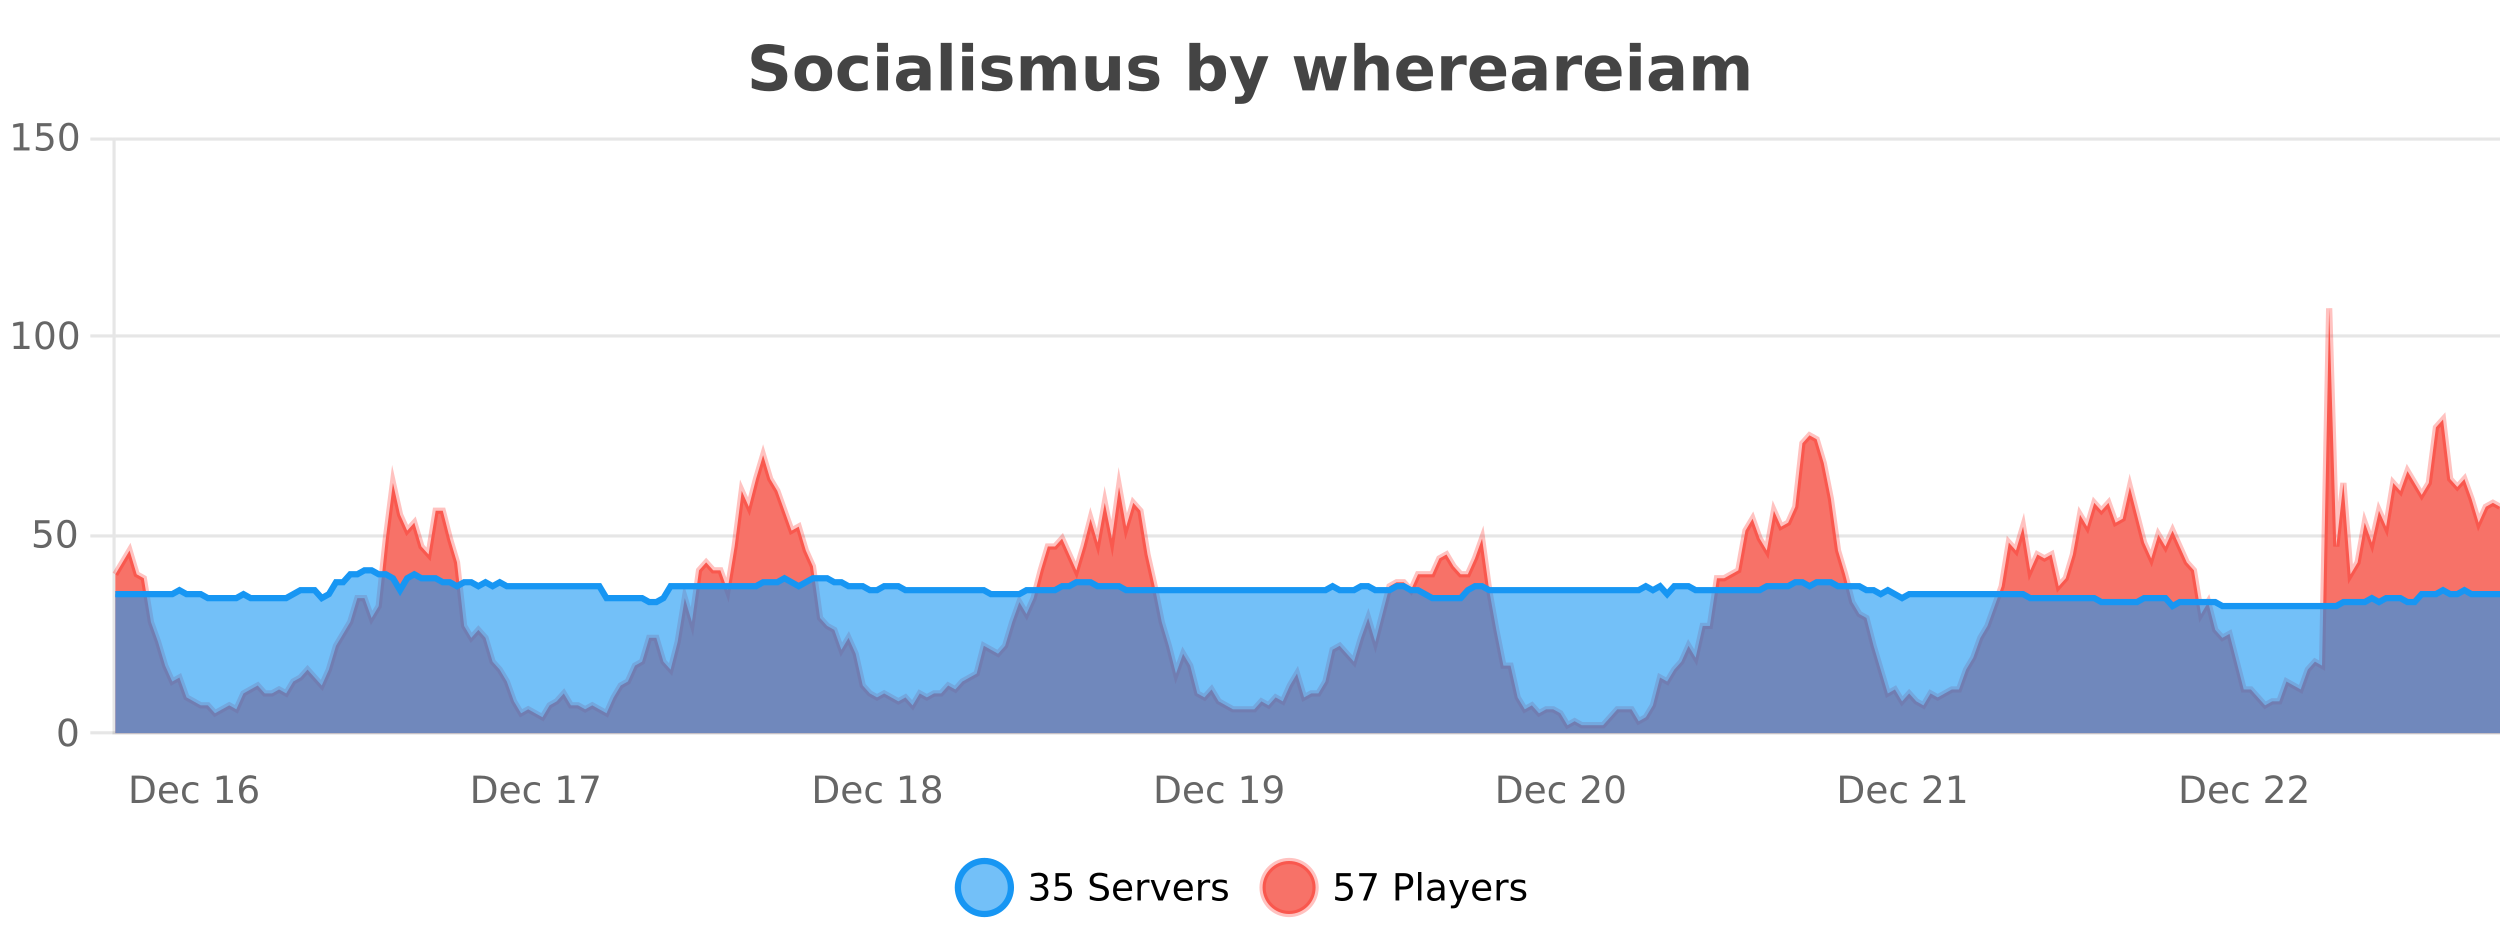 <?xml version="1.0" encoding="UTF-8"?>
<svg xmlns="http://www.w3.org/2000/svg" xmlns:xlink="http://www.w3.org/1999/xlink" width="800pt" height="300pt" viewBox="0 0 800 300" version="1.1">
<defs>
<clipPath id="clip1">
  <path d="M 278 263 L 352 263 L 352 300 L 278 300 Z M 278 263 "/>
</clipPath>
<clipPath id="clip2">
  <path d="M 375 263 L 450 263 L 450 300 L 375 300 Z M 375 263 "/>
</clipPath>
<clipPath id="clip3">
  <path d="M 36.906 98 L 800 98 L 800 234.602 L 36.906 234.602 Z M 36.906 98 "/>
</clipPath>
<clipPath id="clip4">
  <path d="M 35.906 70 L 800 70 L 800 235.602 L 35.906 235.602 Z M 35.906 70 "/>
</clipPath>
<clipPath id="clip5">
  <path d="M 36.906 182 L 800 182 L 800 234.602 L 36.906 234.602 Z M 36.906 182 "/>
</clipPath>
<clipPath id="clip6">
  <path d="M 35.906 154 L 800 154 L 800 223 L 35.906 223 Z M 35.906 154 "/>
</clipPath>
</defs>
<g id="surface1156196">
<rect x="0" y="0" width="800" height="300" style="fill:rgb(100%,100%,100%);fill-opacity:1;stroke:none;"/>
<path style="fill:none;stroke-width:1;stroke-linecap:butt;stroke-linejoin:miter;stroke:rgb(0%,0%,0%);stroke-opacity:0.098;stroke-miterlimit:10;" d="M 37 234.5 L 800 234.5 "/>
<path style="fill:none;stroke-width:1;stroke-linecap:butt;stroke-linejoin:miter;stroke:rgb(0%,0%,0%);stroke-opacity:0.098;stroke-miterlimit:10;" d="M 28.906 234.5 L 36 234.5 "/>
<path style="fill:none;stroke-width:1;stroke-linecap:butt;stroke-linejoin:miter;stroke:rgb(0%,0%,0%);stroke-opacity:0.098;stroke-miterlimit:10;" d="M 37 171.5 L 800 171.5 "/>
<path style="fill:none;stroke-width:1;stroke-linecap:butt;stroke-linejoin:miter;stroke:rgb(0%,0%,0%);stroke-opacity:0.098;stroke-miterlimit:10;" d="M 28.906 171.5 L 36 171.5 "/>
<path style="fill:none;stroke-width:1;stroke-linecap:butt;stroke-linejoin:miter;stroke:rgb(0%,0%,0%);stroke-opacity:0.098;stroke-miterlimit:10;" d="M 37 107.5 L 800 107.5 "/>
<path style="fill:none;stroke-width:1;stroke-linecap:butt;stroke-linejoin:miter;stroke:rgb(0%,0%,0%);stroke-opacity:0.098;stroke-miterlimit:10;" d="M 28.906 107.5 L 36 107.5 "/>
<path style="fill:none;stroke-width:1;stroke-linecap:butt;stroke-linejoin:miter;stroke:rgb(0%,0%,0%);stroke-opacity:0.098;stroke-miterlimit:10;" d="M 37 44.5 L 800 44.5 "/>
<path style="fill:none;stroke-width:1;stroke-linecap:butt;stroke-linejoin:miter;stroke:rgb(0%,0%,0%);stroke-opacity:0.098;stroke-miterlimit:10;" d="M 28.906 44.5 L 36 44.5 "/>
<path style=" stroke:none;fill-rule:nonzero;fill:rgb(9.02%,58.824%,95.294%);fill-opacity:0.6;" d="M 323.488 284 C 323.488 288.688 319.688 292.484 315.004 292.484 C 310.316 292.484 306.52 288.688 306.52 284 C 306.52 279.312 310.316 275.516 315.004 275.516 C 319.688 275.516 323.488 279.312 323.488 284 Z M 323.488 284 "/>
<g clip-path="url(#clip1)" clip-rule="nonzero">
<path style="fill:none;stroke-width:2;stroke-linecap:butt;stroke-linejoin:miter;stroke:rgb(9.02%,58.824%,95.294%);stroke-opacity:1;stroke-miterlimit:10;" d="M 323.488 284 C 323.488 288.688 319.688 292.484 315.004 292.484 C 310.316 292.484 306.52 288.688 306.52 284 C 306.52 279.312 310.316 275.516 315.004 275.516 C 319.688 275.516 323.488 279.312 323.488 284 Z M 323.488 284 "/>
</g>
<path style=" stroke:none;fill-rule:nonzero;fill:rgb(0%,0%,0%);fill-opacity:1;" d="M 333.695 283.438 C 334.258 283.562 334.695 283.82 335.008 284.203 C 335.328 284.578 335.492 285.047 335.492 285.609 C 335.492 286.477 335.195 287.148 334.602 287.625 C 334.008 288.094 333.164 288.328 332.07 288.328 C 331.703 288.328 331.324 288.289 330.93 288.219 C 330.543 288.148 330.148 288.039 329.742 287.891 L 329.742 286.75 C 330.062 286.938 330.418 287.086 330.805 287.188 C 331.199 287.281 331.609 287.328 332.039 287.328 C 332.777 287.328 333.34 287.184 333.727 286.891 C 334.121 286.602 334.32 286.172 334.32 285.609 C 334.32 285.102 334.137 284.699 333.773 284.406 C 333.406 284.117 332.906 283.969 332.273 283.969 L 331.242 283.969 L 331.242 283 L 332.32 283 C 332.891 283 333.336 282.887 333.648 282.656 C 333.961 282.418 334.117 282.078 334.117 281.641 C 334.117 281.195 333.953 280.852 333.633 280.609 C 333.32 280.371 332.867 280.25 332.273 280.25 C 331.938 280.25 331.586 280.289 331.211 280.359 C 330.844 280.422 330.438 280.527 329.992 280.672 L 329.992 279.625 C 330.449 279.5 330.871 279.406 331.258 279.344 C 331.652 279.281 332.023 279.25 332.367 279.25 C 333.273 279.25 333.984 279.453 334.508 279.859 C 335.027 280.266 335.289 280.82 335.289 281.516 C 335.289 282.008 335.148 282.418 334.867 282.75 C 334.594 283.086 334.203 283.312 333.695 283.438 Z M 337.75 279.406 L 342.391 279.406 L 342.391 280.406 L 338.828 280.406 L 338.828 282.547 C 339.004 282.484 339.176 282.445 339.344 282.422 C 339.52 282.391 339.691 282.375 339.859 282.375 C 340.836 282.375 341.613 282.648 342.188 283.188 C 342.758 283.719 343.047 284.438 343.047 285.344 C 343.047 286.293 342.75 287.027 342.156 287.547 C 341.57 288.07 340.75 288.328 339.688 288.328 C 339.312 288.328 338.93 288.297 338.547 288.234 C 338.172 288.172 337.781 288.078 337.375 287.953 L 337.375 286.766 C 337.727 286.953 338.094 287.094 338.469 287.188 C 338.844 287.281 339.238 287.328 339.656 287.328 C 340.332 287.328 340.867 287.152 341.266 286.797 C 341.66 286.445 341.859 285.961 341.859 285.344 C 341.859 284.742 341.66 284.262 341.266 283.906 C 340.867 283.555 340.332 283.375 339.656 283.375 C 339.344 283.375 339.023 283.414 338.703 283.484 C 338.391 283.547 338.07 283.652 337.75 283.797 Z M 354.324 279.688 L 354.324 280.844 C 353.875 280.637 353.449 280.48 353.043 280.375 C 352.645 280.262 352.266 280.203 351.902 280.203 C 351.254 280.203 350.754 280.328 350.402 280.578 C 350.059 280.828 349.887 281.188 349.887 281.656 C 349.887 282.043 350 282.336 350.23 282.531 C 350.457 282.73 350.902 282.887 351.559 283 L 352.262 283.156 C 353.145 283.324 353.797 283.621 354.215 284.047 C 354.641 284.465 354.855 285.027 354.855 285.734 C 354.855 286.59 354.566 287.234 353.996 287.672 C 353.434 288.109 352.598 288.328 351.496 288.328 C 351.09 288.328 350.652 288.281 350.184 288.188 C 349.715 288.094 349.23 287.953 348.73 287.766 L 348.73 286.547 C 349.207 286.82 349.676 287.023 350.137 287.156 C 350.605 287.293 351.059 287.359 351.496 287.359 C 352.172 287.359 352.691 287.23 353.059 286.969 C 353.434 286.699 353.621 286.32 353.621 285.828 C 353.621 285.402 353.484 285.07 353.215 284.828 C 352.953 284.578 352.52 284.398 351.918 284.281 L 351.199 284.141 C 350.312 283.965 349.672 283.688 349.277 283.312 C 348.891 282.938 348.699 282.418 348.699 281.75 C 348.699 280.969 348.969 280.359 349.512 279.922 C 350.051 279.477 350.801 279.25 351.762 279.25 C 352.176 279.25 352.594 279.289 353.012 279.359 C 353.438 279.434 353.875 279.543 354.324 279.688 Z M 362.27 284.609 L 362.27 285.125 L 357.301 285.125 C 357.352 285.875 357.574 286.445 357.973 286.828 C 358.379 287.215 358.934 287.406 359.645 287.406 C 360.059 287.406 360.461 287.359 360.848 287.266 C 361.242 287.164 361.633 287.008 362.02 286.797 L 362.02 287.828 C 361.621 287.984 361.223 288.105 360.816 288.188 C 360.41 288.281 359.996 288.328 359.582 288.328 C 358.539 288.328 357.711 288.027 357.098 287.422 C 356.48 286.809 356.176 285.98 356.176 284.938 C 356.176 283.867 356.465 283.016 357.051 282.391 C 357.633 281.758 358.414 281.438 359.395 281.438 C 360.277 281.438 360.977 281.727 361.488 282.297 C 362.008 282.859 362.27 283.633 362.27 284.609 Z M 361.191 284.281 C 361.18 283.699 361.012 283.23 360.691 282.875 C 360.367 282.523 359.941 282.344 359.41 282.344 C 358.805 282.344 358.32 282.516 357.957 282.859 C 357.602 283.203 357.398 283.684 357.348 284.297 Z M 367.84 282.594 C 367.715 282.531 367.578 282.484 367.434 282.453 C 367.297 282.414 367.141 282.391 366.965 282.391 C 366.359 282.391 365.891 282.59 365.559 282.984 C 365.234 283.383 365.074 283.953 365.074 284.703 L 365.074 288.156 L 363.996 288.156 L 363.996 281.594 L 365.074 281.594 L 365.074 282.609 C 365.301 282.215 365.598 281.922 365.965 281.734 C 366.328 281.539 366.77 281.438 367.293 281.438 C 367.363 281.438 367.441 281.445 367.527 281.453 C 367.621 281.465 367.719 281.48 367.824 281.5 Z M 368.195 281.594 L 369.336 281.594 L 371.383 287.094 L 373.445 281.594 L 374.586 281.594 L 372.117 288.156 L 370.648 288.156 Z M 381.688 284.609 L 381.688 285.125 L 376.719 285.125 C 376.77 285.875 376.992 286.445 377.391 286.828 C 377.797 287.215 378.352 287.406 379.062 287.406 C 379.477 287.406 379.879 287.359 380.266 287.266 C 380.66 287.164 381.051 287.008 381.438 286.797 L 381.438 287.828 C 381.039 287.984 380.641 288.105 380.234 288.188 C 379.828 288.281 379.414 288.328 379 288.328 C 377.957 288.328 377.129 288.027 376.516 287.422 C 375.898 286.809 375.594 285.98 375.594 284.938 C 375.594 283.867 375.883 283.016 376.469 282.391 C 377.051 281.758 377.832 281.438 378.812 281.438 C 379.695 281.438 380.395 281.727 380.906 282.297 C 381.426 282.859 381.688 283.633 381.688 284.609 Z M 380.609 284.281 C 380.598 283.699 380.43 283.23 380.109 282.875 C 379.785 282.523 379.359 282.344 378.828 282.344 C 378.223 282.344 377.738 282.516 377.375 282.859 C 377.02 283.203 376.816 283.684 376.766 284.297 Z M 387.258 282.594 C 387.133 282.531 386.996 282.484 386.852 282.453 C 386.715 282.414 386.559 282.391 386.383 282.391 C 385.777 282.391 385.309 282.59 384.977 282.984 C 384.652 283.383 384.492 283.953 384.492 284.703 L 384.492 288.156 L 383.414 288.156 L 383.414 281.594 L 384.492 281.594 L 384.492 282.609 C 384.719 282.215 385.016 281.922 385.383 281.734 C 385.746 281.539 386.188 281.438 386.711 281.438 C 386.781 281.438 386.859 281.445 386.945 281.453 C 387.039 281.465 387.137 281.48 387.242 281.5 Z M 392.566 281.781 L 392.566 282.812 C 392.262 282.656 391.945 282.543 391.613 282.469 C 391.289 282.387 390.949 282.344 390.598 282.344 C 390.066 282.344 389.664 282.43 389.395 282.594 C 389.121 282.75 388.988 282.996 388.988 283.328 C 388.988 283.578 389.082 283.777 389.27 283.922 C 389.465 284.059 389.855 284.188 390.441 284.312 L 390.801 284.406 C 391.57 284.562 392.117 284.793 392.441 285.094 C 392.762 285.398 392.926 285.812 392.926 286.344 C 392.926 286.961 392.68 287.445 392.191 287.797 C 391.711 288.152 391.051 288.328 390.207 288.328 C 389.852 288.328 389.48 288.289 389.098 288.219 C 388.723 288.156 388.324 288.059 387.91 287.922 L 387.91 286.797 C 388.305 287.008 388.695 287.164 389.082 287.266 C 389.465 287.371 389.852 287.422 390.238 287.422 C 390.738 287.422 391.121 287.34 391.395 287.172 C 391.676 286.996 391.816 286.746 391.816 286.422 C 391.816 286.133 391.715 285.906 391.52 285.75 C 391.32 285.594 390.887 285.445 390.223 285.297 L 389.848 285.219 C 389.18 285.074 388.695 284.855 388.395 284.562 C 388.102 284.273 387.957 283.875 387.957 283.375 C 387.957 282.75 388.176 282.273 388.613 281.938 C 389.051 281.605 389.668 281.438 390.473 281.438 C 390.867 281.438 391.242 281.469 391.598 281.531 C 391.949 281.586 392.273 281.668 392.566 281.781 Z M 325.004 277.016 "/>
<path style=" stroke:none;fill-rule:nonzero;fill:rgb(96.863%,44.706%,40.784%);fill-opacity:1;" d="M 420.988 284 C 420.988 288.688 417.191 292.484 412.504 292.484 C 407.82 292.484 404.02 288.688 404.02 284 C 404.02 279.312 407.82 275.516 412.504 275.516 C 417.191 275.516 420.988 279.312 420.988 284 Z M 420.988 284 "/>
<g clip-path="url(#clip2)" clip-rule="nonzero">
<path style="fill:none;stroke-width:2;stroke-linecap:butt;stroke-linejoin:miter;stroke:rgb(100%,4.706%,0%);stroke-opacity:0.247;stroke-miterlimit:10;" d="M 420.988 284 C 420.988 288.688 417.191 292.484 412.504 292.484 C 407.82 292.484 404.02 288.688 404.02 284 C 404.02 279.312 407.82 275.516 412.504 275.516 C 417.191 275.516 420.988 279.312 420.988 284 Z M 420.988 284 "/>
</g>
<path style=" stroke:none;fill-rule:nonzero;fill:rgb(0%,0%,0%);fill-opacity:1;" d="M 427.617 279.406 L 432.258 279.406 L 432.258 280.406 L 428.695 280.406 L 428.695 282.547 C 428.871 282.484 429.043 282.445 429.211 282.422 C 429.387 282.391 429.559 282.375 429.727 282.375 C 430.703 282.375 431.48 282.648 432.055 283.188 C 432.625 283.719 432.914 284.438 432.914 285.344 C 432.914 286.293 432.617 287.027 432.023 287.547 C 431.438 288.07 430.617 288.328 429.555 288.328 C 429.18 288.328 428.797 288.297 428.414 288.234 C 428.039 288.172 427.648 288.078 427.242 287.953 L 427.242 286.766 C 427.594 286.953 427.961 287.094 428.336 287.188 C 428.711 287.281 429.105 287.328 429.523 287.328 C 430.199 287.328 430.734 287.152 431.133 286.797 C 431.527 286.445 431.727 285.961 431.727 285.344 C 431.727 284.742 431.527 284.262 431.133 283.906 C 430.734 283.555 430.199 283.375 429.523 283.375 C 429.211 283.375 428.891 283.414 428.57 283.484 C 428.258 283.547 427.938 283.652 427.617 283.797 Z M 434.938 279.406 L 440.562 279.406 L 440.562 279.906 L 437.391 288.156 L 436.156 288.156 L 439.141 280.406 L 434.938 280.406 Z M 447.762 280.375 L 447.762 283.672 L 449.246 283.672 C 449.797 283.672 450.223 283.531 450.527 283.25 C 450.828 282.961 450.98 282.547 450.98 282.016 C 450.98 281.496 450.828 281.094 450.527 280.812 C 450.223 280.523 449.797 280.375 449.246 280.375 Z M 446.574 279.406 L 449.246 279.406 C 450.234 279.406 450.98 279.633 451.48 280.078 C 451.98 280.516 452.23 281.164 452.23 282.016 C 452.23 282.883 451.98 283.539 451.48 283.984 C 450.98 284.422 450.234 284.641 449.246 284.641 L 447.762 284.641 L 447.762 288.156 L 446.574 288.156 Z M 453.766 279.031 L 454.844 279.031 L 454.844 288.156 L 453.766 288.156 Z M 460.082 284.859 C 459.215 284.859 458.613 284.961 458.27 285.156 C 457.934 285.355 457.77 285.695 457.77 286.172 C 457.77 286.559 457.895 286.867 458.145 287.094 C 458.402 287.312 458.746 287.422 459.176 287.422 C 459.777 287.422 460.258 287.215 460.613 286.797 C 460.977 286.371 461.16 285.805 461.16 285.094 L 461.16 284.859 Z M 462.238 284.406 L 462.238 288.156 L 461.16 288.156 L 461.16 287.156 C 460.91 287.555 460.602 287.852 460.238 288.047 C 459.871 288.234 459.426 288.328 458.895 288.328 C 458.215 288.328 457.68 288.141 457.285 287.766 C 456.887 287.383 456.691 286.875 456.691 286.25 C 456.691 285.512 456.934 284.953 457.426 284.578 C 457.926 284.203 458.664 284.016 459.645 284.016 L 461.16 284.016 L 461.16 283.906 C 461.16 283.406 460.992 283.023 460.66 282.75 C 460.336 282.48 459.883 282.344 459.301 282.344 C 458.926 282.344 458.555 282.391 458.191 282.484 C 457.836 282.578 457.496 282.715 457.176 282.891 L 457.176 281.891 C 457.57 281.734 457.949 281.621 458.316 281.547 C 458.691 281.477 459.055 281.438 459.41 281.438 C 460.355 281.438 461.066 281.684 461.535 282.172 C 462.004 282.664 462.238 283.406 462.238 284.406 Z M 467.188 288.766 C 466.883 289.547 466.586 290.055 466.297 290.297 C 466.004 290.535 465.617 290.656 465.141 290.656 L 464.281 290.656 L 464.281 289.75 L 464.906 289.75 C 465.207 289.75 465.438 289.676 465.594 289.531 C 465.758 289.395 465.941 289.066 466.141 288.547 L 466.344 288.047 L 463.688 281.594 L 464.828 281.594 L 466.875 286.719 L 468.938 281.594 L 470.078 281.594 Z M 477.18 284.609 L 477.18 285.125 L 472.211 285.125 C 472.262 285.875 472.484 286.445 472.883 286.828 C 473.289 287.215 473.844 287.406 474.555 287.406 C 474.969 287.406 475.371 287.359 475.758 287.266 C 476.152 287.164 476.543 287.008 476.93 286.797 L 476.93 287.828 C 476.531 287.984 476.133 288.105 475.727 288.188 C 475.32 288.281 474.906 288.328 474.492 288.328 C 473.449 288.328 472.621 288.027 472.008 287.422 C 471.391 286.809 471.086 285.98 471.086 284.938 C 471.086 283.867 471.375 283.016 471.961 282.391 C 472.543 281.758 473.324 281.438 474.305 281.438 C 475.188 281.438 475.887 281.727 476.398 282.297 C 476.918 282.859 477.18 283.633 477.18 284.609 Z M 476.102 284.281 C 476.09 283.699 475.922 283.23 475.602 282.875 C 475.277 282.523 474.852 282.344 474.32 282.344 C 473.715 282.344 473.23 282.516 472.867 282.859 C 472.512 283.203 472.309 283.684 472.258 284.297 Z M 482.75 282.594 C 482.625 282.531 482.488 282.484 482.344 282.453 C 482.207 282.414 482.051 282.391 481.875 282.391 C 481.27 282.391 480.801 282.59 480.469 282.984 C 480.145 283.383 479.984 283.953 479.984 284.703 L 479.984 288.156 L 478.906 288.156 L 478.906 281.594 L 479.984 281.594 L 479.984 282.609 C 480.211 282.215 480.508 281.922 480.875 281.734 C 481.238 281.539 481.68 281.438 482.203 281.438 C 482.273 281.438 482.352 281.445 482.438 281.453 C 482.531 281.465 482.629 281.48 482.734 281.5 Z M 488.055 281.781 L 488.055 282.812 C 487.75 282.656 487.434 282.543 487.102 282.469 C 486.777 282.387 486.438 282.344 486.086 282.344 C 485.555 282.344 485.152 282.43 484.883 282.594 C 484.609 282.75 484.477 282.996 484.477 283.328 C 484.477 283.578 484.57 283.777 484.758 283.922 C 484.953 284.059 485.344 284.188 485.93 284.312 L 486.289 284.406 C 487.059 284.562 487.605 284.793 487.93 285.094 C 488.25 285.398 488.414 285.812 488.414 286.344 C 488.414 286.961 488.168 287.445 487.68 287.797 C 487.199 288.152 486.539 288.328 485.695 288.328 C 485.34 288.328 484.969 288.289 484.586 288.219 C 484.211 288.156 483.812 288.059 483.398 287.922 L 483.398 286.797 C 483.793 287.008 484.184 287.164 484.57 287.266 C 484.953 287.371 485.34 287.422 485.727 287.422 C 486.227 287.422 486.609 287.34 486.883 287.172 C 487.164 286.996 487.305 286.746 487.305 286.422 C 487.305 286.133 487.203 285.906 487.008 285.75 C 486.809 285.594 486.375 285.445 485.711 285.297 L 485.336 285.219 C 484.668 285.074 484.184 284.855 483.883 284.562 C 483.59 284.273 483.445 283.875 483.445 283.375 C 483.445 282.75 483.664 282.273 484.102 281.938 C 484.539 281.605 485.156 281.438 485.961 281.438 C 486.355 281.438 486.73 281.469 487.086 281.531 C 487.438 281.586 487.762 281.668 488.055 281.781 Z M 422.504 277.016 "/>
<path style=" stroke:none;fill-rule:nonzero;fill:rgb(26.667%,26.667%,26.667%);fill-opacity:1;" d="M 250.984 14.797 L 250.984 17.891 C 250.18 17.527 249.398 17.258 248.641 17.078 C 247.879 16.891 247.16 16.797 246.484 16.797 C 245.586 16.797 244.922 16.922 244.484 17.172 C 244.055 17.422 243.844 17.809 243.844 18.328 C 243.844 18.715 243.988 19.016 244.281 19.234 C 244.57 19.453 245.098 19.641 245.859 19.797 L 247.453 20.125 C 249.078 20.449 250.227 20.945 250.906 21.609 C 251.594 22.277 251.938 23.219 251.938 24.438 C 251.938 26.043 251.457 27.242 250.5 28.031 C 249.551 28.812 248.098 29.203 246.141 29.203 C 245.211 29.203 244.281 29.113 243.344 28.938 C 242.414 28.762 241.488 28.5 240.562 28.156 L 240.562 24.984 C 241.488 25.484 242.383 25.859 243.25 26.109 C 244.125 26.359 244.969 26.484 245.781 26.484 C 246.602 26.484 247.227 26.352 247.656 26.078 C 248.094 25.797 248.312 25.402 248.312 24.891 C 248.312 24.445 248.16 24.094 247.859 23.844 C 247.566 23.594 246.977 23.371 246.094 23.172 L 244.641 22.859 C 243.18 22.547 242.113 22.055 241.438 21.375 C 240.77 20.688 240.438 19.762 240.438 18.594 C 240.438 17.148 240.906 16.031 241.844 15.25 C 242.781 14.469 244.129 14.078 245.891 14.078 C 246.691 14.078 247.516 14.141 248.359 14.266 C 249.203 14.383 250.078 14.559 250.984 14.797 Z M 260.297 20.219 C 259.516 20.219 258.922 20.5 258.516 21.062 C 258.109 21.617 257.906 22.418 257.906 23.469 C 257.906 24.512 258.109 25.312 258.516 25.875 C 258.922 26.43 259.516 26.703 260.297 26.703 C 261.055 26.703 261.633 26.43 262.031 25.875 C 262.438 25.312 262.641 24.512 262.641 23.469 C 262.641 22.418 262.438 21.617 262.031 21.062 C 261.633 20.5 261.055 20.219 260.297 20.219 Z M 260.297 17.719 C 262.172 17.719 263.633 18.23 264.688 19.25 C 265.75 20.262 266.281 21.668 266.281 23.469 C 266.281 25.262 265.75 26.668 264.688 27.688 C 263.633 28.699 262.172 29.203 260.297 29.203 C 258.398 29.203 256.922 28.699 255.859 27.688 C 254.797 26.668 254.266 25.262 254.266 23.469 C 254.266 21.668 254.797 20.262 255.859 19.25 C 256.922 18.23 258.398 17.719 260.297 17.719 Z M 277.66 18.328 L 277.66 21.172 C 277.191 20.852 276.715 20.609 276.238 20.453 C 275.758 20.297 275.258 20.219 274.738 20.219 C 273.77 20.219 273.008 20.508 272.457 21.078 C 271.914 21.641 271.645 22.438 271.645 23.469 C 271.645 24.492 271.914 25.289 272.457 25.859 C 273.008 26.422 273.77 26.703 274.738 26.703 C 275.289 26.703 275.809 26.625 276.301 26.469 C 276.789 26.305 277.242 26.059 277.66 25.734 L 277.66 28.594 C 277.117 28.805 276.566 28.953 276.004 29.047 C 275.441 29.148 274.871 29.203 274.301 29.203 C 272.332 29.203 270.789 28.699 269.676 27.688 C 268.559 26.68 268.004 25.273 268.004 23.469 C 268.004 21.656 268.559 20.246 269.676 19.234 C 270.789 18.227 272.332 17.719 274.301 17.719 C 274.871 17.719 275.434 17.773 275.988 17.875 C 276.551 17.969 277.105 18.121 277.66 18.328 Z M 280.688 17.984 L 284.172 17.984 L 284.172 28.922 L 280.688 28.922 Z M 280.688 13.719 L 284.172 13.719 L 284.172 16.578 L 280.688 16.578 Z M 292.434 24 C 291.703 24 291.156 24.125 290.793 24.375 C 290.426 24.617 290.246 24.98 290.246 25.469 C 290.246 25.906 290.391 26.25 290.684 26.5 C 290.984 26.75 291.395 26.875 291.918 26.875 C 292.574 26.875 293.125 26.641 293.574 26.172 C 294.031 25.703 294.262 25.117 294.262 24.406 L 294.262 24 Z M 297.777 22.688 L 297.777 28.922 L 294.262 28.922 L 294.262 27.297 C 293.793 27.965 293.262 28.449 292.668 28.75 C 292.082 29.051 291.371 29.203 290.527 29.203 C 289.402 29.203 288.484 28.875 287.777 28.219 C 287.066 27.555 286.715 26.695 286.715 25.641 C 286.715 24.359 287.152 23.422 288.027 22.828 C 288.91 22.227 290.301 21.922 292.199 21.922 L 294.262 21.922 L 294.262 21.641 C 294.262 21.09 294.043 20.688 293.605 20.438 C 293.168 20.18 292.484 20.047 291.559 20.047 C 290.809 20.047 290.109 20.125 289.465 20.281 C 288.816 20.43 288.219 20.648 287.668 20.938 L 287.668 18.281 C 288.418 18.094 289.168 17.953 289.918 17.859 C 290.676 17.766 291.438 17.719 292.199 17.719 C 294.168 17.719 295.59 18.109 296.465 18.891 C 297.34 19.664 297.777 20.93 297.777 22.688 Z M 301.039 13.719 L 304.523 13.719 L 304.523 28.922 L 301.039 28.922 Z M 307.895 17.984 L 311.379 17.984 L 311.379 28.922 L 307.895 28.922 Z M 307.895 13.719 L 311.379 13.719 L 311.379 16.578 L 307.895 16.578 Z M 323.281 18.328 L 323.281 20.984 C 322.539 20.672 321.82 20.438 321.125 20.281 C 320.426 20.125 319.766 20.047 319.141 20.047 C 318.484 20.047 317.992 20.133 317.672 20.297 C 317.348 20.465 317.188 20.719 317.188 21.062 C 317.188 21.344 317.305 21.559 317.547 21.703 C 317.797 21.852 318.234 21.961 318.859 22.031 L 319.484 22.125 C 321.273 22.355 322.477 22.73 323.094 23.25 C 323.707 23.773 324.016 24.59 324.016 25.703 C 324.016 26.871 323.582 27.746 322.719 28.328 C 321.863 28.914 320.586 29.203 318.891 29.203 C 318.16 29.203 317.41 29.145 316.641 29.031 C 315.867 28.918 315.078 28.746 314.266 28.516 L 314.266 25.859 C 314.961 26.203 315.676 26.461 316.406 26.625 C 317.133 26.793 317.879 26.875 318.641 26.875 C 319.328 26.875 319.844 26.781 320.188 26.594 C 320.531 26.406 320.703 26.125 320.703 25.75 C 320.703 25.438 320.582 25.211 320.344 25.062 C 320.102 24.906 319.629 24.789 318.922 24.703 L 318.312 24.625 C 316.75 24.43 315.656 24.07 315.031 23.547 C 314.406 23.016 314.094 22.215 314.094 21.141 C 314.094 19.984 314.488 19.125 315.281 18.562 C 316.082 18 317.301 17.719 318.938 17.719 C 319.582 17.719 320.258 17.773 320.969 17.875 C 321.676 17.969 322.445 18.121 323.281 18.328 Z M 336.781 19.797 C 337.227 19.121 337.754 18.605 338.359 18.25 C 338.973 17.898 339.645 17.719 340.375 17.719 C 341.625 17.719 342.578 18.109 343.234 18.891 C 343.898 19.664 344.234 20.789 344.234 22.266 L 344.234 28.922 L 340.719 28.922 L 340.719 23.219 C 340.719 23.137 340.719 23.047 340.719 22.953 C 340.727 22.859 340.734 22.73 340.734 22.562 C 340.734 21.793 340.617 21.234 340.391 20.891 C 340.16 20.539 339.789 20.359 339.281 20.359 C 338.625 20.359 338.113 20.637 337.75 21.188 C 337.383 21.73 337.195 22.516 337.188 23.547 L 337.188 28.922 L 333.672 28.922 L 333.672 23.219 C 333.672 22.012 333.566 21.234 333.359 20.891 C 333.148 20.539 332.781 20.359 332.25 20.359 C 331.57 20.359 331.051 20.637 330.688 21.188 C 330.32 21.73 330.141 22.516 330.141 23.547 L 330.141 28.922 L 326.625 28.922 L 326.625 17.984 L 330.141 17.984 L 330.141 19.578 C 330.578 18.965 331.07 18.5 331.625 18.188 C 332.176 17.875 332.789 17.719 333.469 17.719 C 334.219 17.719 334.883 17.902 335.469 18.266 C 336.051 18.633 336.488 19.141 336.781 19.797 Z M 347.367 24.656 L 347.367 17.984 L 350.883 17.984 L 350.883 19.078 C 350.883 19.672 350.875 20.418 350.867 21.312 C 350.867 22.211 350.867 22.805 350.867 23.094 C 350.867 23.98 350.887 24.617 350.93 25 C 350.98 25.387 351.059 25.668 351.164 25.844 C 351.309 26.074 351.496 26.25 351.727 26.375 C 351.953 26.5 352.219 26.562 352.523 26.562 C 353.25 26.562 353.824 26.281 354.242 25.719 C 354.656 25.156 354.867 24.383 354.867 23.391 L 354.867 17.984 L 358.367 17.984 L 358.367 28.922 L 354.867 28.922 L 354.867 27.344 C 354.336 27.98 353.773 28.449 353.18 28.75 C 352.594 29.051 351.949 29.203 351.242 29.203 C 349.98 29.203 349.016 28.82 348.352 28.047 C 347.695 27.266 347.367 26.137 347.367 24.656 Z M 370.266 18.328 L 370.266 20.984 C 369.523 20.672 368.805 20.438 368.109 20.281 C 367.41 20.125 366.75 20.047 366.125 20.047 C 365.469 20.047 364.977 20.133 364.656 20.297 C 364.332 20.465 364.172 20.719 364.172 21.062 C 364.172 21.344 364.289 21.559 364.531 21.703 C 364.781 21.852 365.219 21.961 365.844 22.031 L 366.469 22.125 C 368.258 22.355 369.461 22.73 370.078 23.25 C 370.691 23.773 371 24.59 371 25.703 C 371 26.871 370.566 27.746 369.703 28.328 C 368.848 28.914 367.57 29.203 365.875 29.203 C 365.145 29.203 364.395 29.145 363.625 29.031 C 362.852 28.918 362.062 28.746 361.25 28.516 L 361.25 25.859 C 361.945 26.203 362.66 26.461 363.391 26.625 C 364.117 26.793 364.863 26.875 365.625 26.875 C 366.312 26.875 366.828 26.781 367.172 26.594 C 367.516 26.406 367.688 26.125 367.688 25.75 C 367.688 25.438 367.566 25.211 367.328 25.062 C 367.086 24.906 366.613 24.789 365.906 24.703 L 365.297 24.625 C 363.734 24.43 362.641 24.07 362.016 23.547 C 361.391 23.016 361.078 22.215 361.078 21.141 C 361.078 19.984 361.473 19.125 362.266 18.562 C 363.066 18 364.285 17.719 365.922 17.719 C 366.566 17.719 367.242 17.773 367.953 17.875 C 368.66 17.969 369.43 18.121 370.266 18.328 Z M 386.414 26.672 C 387.164 26.672 387.734 26.402 388.133 25.859 C 388.527 25.309 388.727 24.512 388.727 23.469 C 388.727 22.43 388.527 21.637 388.133 21.094 C 387.734 20.543 387.164 20.266 386.414 20.266 C 385.664 20.266 385.086 20.543 384.68 21.094 C 384.281 21.637 384.086 22.43 384.086 23.469 C 384.086 24.5 384.281 25.293 384.68 25.844 C 385.086 26.398 385.664 26.672 386.414 26.672 Z M 384.086 19.578 C 384.574 18.945 385.109 18.477 385.695 18.172 C 386.277 17.871 386.949 17.719 387.711 17.719 C 389.062 17.719 390.172 18.258 391.039 19.328 C 391.902 20.402 392.336 21.781 392.336 23.469 C 392.336 25.148 391.902 26.523 391.039 27.594 C 390.172 28.668 389.062 29.203 387.711 29.203 C 386.949 29.203 386.277 29.051 385.695 28.75 C 385.109 28.449 384.574 27.98 384.086 27.344 L 384.086 28.922 L 380.602 28.922 L 380.602 13.719 L 384.086 13.719 Z M 393.477 17.984 L 396.961 17.984 L 399.914 25.406 L 402.414 17.984 L 405.898 17.984 L 401.305 29.953 C 400.844 31.172 400.305 32.02 399.68 32.5 C 399.062 32.988 398.258 33.234 397.258 33.234 L 395.227 33.234 L 395.227 30.938 L 396.32 30.938 C 396.914 30.938 397.344 30.844 397.617 30.656 C 397.887 30.469 398.094 30.129 398.242 29.641 L 398.352 29.344 Z M 413.93 17.984 L 417.336 17.984 L 419.164 25.516 L 421.008 17.984 L 423.93 17.984 L 425.773 25.438 L 427.617 17.984 L 431.008 17.984 L 428.133 28.922 L 424.305 28.922 L 422.461 21.406 L 420.633 28.922 L 416.805 28.922 Z M 444.375 22.266 L 444.375 28.922 L 440.859 28.922 L 440.859 23.844 C 440.859 22.887 440.836 22.23 440.797 21.875 C 440.754 21.512 440.68 21.246 440.578 21.078 C 440.441 20.852 440.254 20.672 440.016 20.547 C 439.785 20.422 439.52 20.359 439.219 20.359 C 438.488 20.359 437.914 20.641 437.5 21.203 C 437.082 21.766 436.875 22.547 436.875 23.547 L 436.875 28.922 L 433.391 28.922 L 433.391 13.719 L 436.875 13.719 L 436.875 19.578 C 437.406 18.945 437.969 18.477 438.562 18.172 C 439.156 17.871 439.805 17.719 440.516 17.719 C 441.785 17.719 442.742 18.109 443.391 18.891 C 444.047 19.664 444.375 20.789 444.375 22.266 Z M 458.539 23.422 L 458.539 24.422 L 450.367 24.422 C 450.449 25.246 450.746 25.859 451.258 26.266 C 451.766 26.672 452.477 26.875 453.383 26.875 C 454.121 26.875 454.875 26.766 455.648 26.547 C 456.418 26.328 457.211 26 458.023 25.562 L 458.023 28.25 C 457.199 28.562 456.371 28.797 455.539 28.953 C 454.715 29.117 453.891 29.203 453.07 29.203 C 451.09 29.203 449.547 28.703 448.445 27.703 C 447.352 26.695 446.805 25.281 446.805 23.469 C 446.805 21.68 447.34 20.273 448.414 19.25 C 449.496 18.23 450.98 17.719 452.867 17.719 C 454.586 17.719 455.961 18.242 456.992 19.281 C 458.023 20.312 458.539 21.695 458.539 23.422 Z M 454.945 22.266 C 454.945 21.602 454.75 21.062 454.367 20.656 C 453.98 20.25 453.477 20.047 452.852 20.047 C 452.172 20.047 451.621 20.242 451.195 20.625 C 450.777 21 450.516 21.547 450.414 22.266 Z M 469.32 20.969 C 469.008 20.824 468.699 20.719 468.398 20.656 C 468.094 20.586 467.793 20.547 467.492 20.547 C 466.586 20.547 465.887 20.836 465.398 21.406 C 464.918 21.98 464.68 22.805 464.68 23.875 L 464.68 28.922 L 461.195 28.922 L 461.195 17.984 L 464.68 17.984 L 464.68 19.781 C 465.125 19.062 465.641 18.543 466.227 18.219 C 466.809 17.887 467.508 17.719 468.32 17.719 C 468.445 17.719 468.574 17.727 468.711 17.734 C 468.844 17.746 469.043 17.766 469.305 17.797 Z M 481.965 23.422 L 481.965 24.422 L 473.793 24.422 C 473.875 25.246 474.172 25.859 474.684 26.266 C 475.191 26.672 475.902 26.875 476.809 26.875 C 477.547 26.875 478.301 26.766 479.074 26.547 C 479.844 26.328 480.637 26 481.449 25.562 L 481.449 28.25 C 480.625 28.562 479.797 28.797 478.965 28.953 C 478.141 29.117 477.316 29.203 476.496 29.203 C 474.516 29.203 472.973 28.703 471.871 27.703 C 470.777 26.695 470.23 25.281 470.23 23.469 C 470.23 21.68 470.766 20.273 471.84 19.25 C 472.922 18.23 474.406 17.719 476.293 17.719 C 478.012 17.719 479.387 18.242 480.418 19.281 C 481.449 20.312 481.965 21.695 481.965 23.422 Z M 478.371 22.266 C 478.371 21.602 478.176 21.062 477.793 20.656 C 477.406 20.25 476.902 20.047 476.277 20.047 C 475.598 20.047 475.047 20.242 474.621 20.625 C 474.203 21 473.941 21.547 473.84 22.266 Z M 489.516 24 C 488.785 24 488.238 24.125 487.875 24.375 C 487.508 24.617 487.328 24.98 487.328 25.469 C 487.328 25.906 487.473 26.25 487.766 26.5 C 488.066 26.75 488.477 26.875 489 26.875 C 489.656 26.875 490.207 26.641 490.656 26.172 C 491.113 25.703 491.344 25.117 491.344 24.406 L 491.344 24 Z M 494.859 22.688 L 494.859 28.922 L 491.344 28.922 L 491.344 27.297 C 490.875 27.965 490.344 28.449 489.75 28.75 C 489.164 29.051 488.453 29.203 487.609 29.203 C 486.484 29.203 485.566 28.875 484.859 28.219 C 484.148 27.555 483.797 26.695 483.797 25.641 C 483.797 24.359 484.234 23.422 485.109 22.828 C 485.992 22.227 487.383 21.922 489.281 21.922 L 491.344 21.922 L 491.344 21.641 C 491.344 21.09 491.125 20.688 490.688 20.438 C 490.25 20.18 489.566 20.047 488.641 20.047 C 487.891 20.047 487.191 20.125 486.547 20.281 C 485.898 20.43 485.301 20.648 484.75 20.938 L 484.75 18.281 C 485.5 18.094 486.25 17.953 487 17.859 C 487.758 17.766 488.52 17.719 489.281 17.719 C 491.25 17.719 492.672 18.109 493.547 18.891 C 494.422 19.664 494.859 20.93 494.859 22.688 Z M 506.242 20.969 C 505.93 20.824 505.621 20.719 505.32 20.656 C 505.016 20.586 504.715 20.547 504.414 20.547 C 503.508 20.547 502.809 20.836 502.32 21.406 C 501.84 21.98 501.602 22.805 501.602 23.875 L 501.602 28.922 L 498.117 28.922 L 498.117 17.984 L 501.602 17.984 L 501.602 19.781 C 502.047 19.062 502.562 18.543 503.148 18.219 C 503.73 17.887 504.43 17.719 505.242 17.719 C 505.367 17.719 505.496 17.727 505.633 17.734 C 505.766 17.746 505.965 17.766 506.227 17.797 Z M 518.891 23.422 L 518.891 24.422 L 510.719 24.422 C 510.801 25.246 511.098 25.859 511.609 26.266 C 512.117 26.672 512.828 26.875 513.734 26.875 C 514.473 26.875 515.227 26.766 516 26.547 C 516.77 26.328 517.562 26 518.375 25.562 L 518.375 28.25 C 517.551 28.562 516.723 28.797 515.891 28.953 C 515.066 29.117 514.242 29.203 513.422 29.203 C 511.441 29.203 509.898 28.703 508.797 27.703 C 507.703 26.695 507.156 25.281 507.156 23.469 C 507.156 21.68 507.691 20.273 508.766 19.25 C 509.848 18.23 511.332 17.719 513.219 17.719 C 514.938 17.719 516.312 18.242 517.344 19.281 C 518.375 20.312 518.891 21.695 518.891 23.422 Z M 515.297 22.266 C 515.297 21.602 515.102 21.062 514.719 20.656 C 514.332 20.25 513.828 20.047 513.203 20.047 C 512.523 20.047 511.973 20.242 511.547 20.625 C 511.129 21 510.867 21.547 510.766 22.266 Z M 521.547 17.984 L 525.031 17.984 L 525.031 28.922 L 521.547 28.922 Z M 521.547 13.719 L 525.031 13.719 L 525.031 16.578 L 521.547 16.578 Z M 533.293 24 C 532.562 24 532.016 24.125 531.652 24.375 C 531.285 24.617 531.105 24.98 531.105 25.469 C 531.105 25.906 531.25 26.25 531.543 26.5 C 531.844 26.75 532.254 26.875 532.777 26.875 C 533.434 26.875 533.984 26.641 534.434 26.172 C 534.891 25.703 535.121 25.117 535.121 24.406 L 535.121 24 Z M 538.637 22.688 L 538.637 28.922 L 535.121 28.922 L 535.121 27.297 C 534.652 27.965 534.121 28.449 533.527 28.75 C 532.941 29.051 532.23 29.203 531.387 29.203 C 530.262 29.203 529.344 28.875 528.637 28.219 C 527.926 27.555 527.574 26.695 527.574 25.641 C 527.574 24.359 528.012 23.422 528.887 22.828 C 529.77 22.227 531.16 21.922 533.059 21.922 L 535.121 21.922 L 535.121 21.641 C 535.121 21.09 534.902 20.688 534.465 20.438 C 534.027 20.18 533.344 20.047 532.418 20.047 C 531.668 20.047 530.969 20.125 530.324 20.281 C 529.676 20.43 529.078 20.648 528.527 20.938 L 528.527 18.281 C 529.277 18.094 530.027 17.953 530.777 17.859 C 531.535 17.766 532.297 17.719 533.059 17.719 C 535.027 17.719 536.449 18.109 537.324 18.891 C 538.199 19.664 538.637 20.93 538.637 22.688 Z M 552.023 19.797 C 552.469 19.121 552.996 18.605 553.602 18.25 C 554.215 17.898 554.887 17.719 555.617 17.719 C 556.867 17.719 557.82 18.109 558.477 18.891 C 559.141 19.664 559.477 20.789 559.477 22.266 L 559.477 28.922 L 555.961 28.922 L 555.961 23.219 C 555.961 23.137 555.961 23.047 555.961 22.953 C 555.969 22.859 555.977 22.73 555.977 22.562 C 555.977 21.793 555.859 21.234 555.633 20.891 C 555.402 20.539 555.031 20.359 554.523 20.359 C 553.867 20.359 553.355 20.637 552.992 21.188 C 552.625 21.73 552.438 22.516 552.43 23.547 L 552.43 28.922 L 548.914 28.922 L 548.914 23.219 C 548.914 22.012 548.809 21.234 548.602 20.891 C 548.391 20.539 548.023 20.359 547.492 20.359 C 546.812 20.359 546.293 20.637 545.93 21.188 C 545.562 21.73 545.383 22.516 545.383 23.547 L 545.383 28.922 L 541.867 28.922 L 541.867 17.984 L 545.383 17.984 L 545.383 19.578 C 545.82 18.965 546.312 18.5 546.867 18.188 C 547.418 17.875 548.031 17.719 548.711 17.719 C 549.461 17.719 550.125 17.902 550.711 18.266 C 551.293 18.633 551.73 19.141 552.023 19.797 Z M 239 10.359 "/>
<path style="fill:none;stroke-width:1;stroke-linecap:butt;stroke-linejoin:miter;stroke:rgb(0%,0%,0%);stroke-opacity:0.098;stroke-miterlimit:10;" d="M 36 234.5 L 801 234.5 "/>
<path style=" stroke:none;fill-rule:nonzero;fill:rgb(40%,40%,40%);fill-opacity:1;" d="M 43.32 249.172 L 43.32 255.984 L 44.758 255.984 C 45.965 255.984 46.844 255.715 47.398 255.172 C 47.961 254.621 48.242 253.75 48.242 252.562 C 48.242 251.398 47.961 250.543 47.398 250 C 46.844 249.449 45.965 249.172 44.758 249.172 Z M 42.133 248.203 L 44.57 248.203 C 46.266 248.203 47.512 248.559 48.305 249.266 C 49.094 249.965 49.492 251.062 49.492 252.562 C 49.492 254.074 49.09 255.184 48.289 255.891 C 47.496 256.602 46.258 256.953 44.57 256.953 L 42.133 256.953 Z M 56.953 253.406 L 56.953 253.922 L 51.984 253.922 C 52.035 254.672 52.258 255.242 52.656 255.625 C 53.062 256.012 53.617 256.203 54.328 256.203 C 54.742 256.203 55.145 256.156 55.531 256.062 C 55.926 255.961 56.316 255.805 56.703 255.594 L 56.703 256.625 C 56.305 256.781 55.906 256.902 55.5 256.984 C 55.094 257.078 54.68 257.125 54.266 257.125 C 53.223 257.125 52.395 256.824 51.781 256.219 C 51.164 255.605 50.859 254.777 50.859 253.734 C 50.859 252.664 51.148 251.812 51.734 251.188 C 52.316 250.555 53.098 250.234 54.078 250.234 C 54.961 250.234 55.66 250.523 56.172 251.094 C 56.691 251.656 56.953 252.43 56.953 253.406 Z M 55.875 253.078 C 55.863 252.496 55.695 252.027 55.375 251.672 C 55.051 251.32 54.625 251.141 54.094 251.141 C 53.488 251.141 53.004 251.312 52.641 251.656 C 52.285 252 52.082 252.48 52.031 253.094 Z M 63.445 250.641 L 63.445 251.656 C 63.133 251.48 62.824 251.352 62.523 251.266 C 62.219 251.184 61.914 251.141 61.602 251.141 C 60.891 251.141 60.344 251.367 59.961 251.812 C 59.574 252.25 59.383 252.871 59.383 253.672 C 59.383 254.477 59.574 255.102 59.961 255.547 C 60.344 255.984 60.891 256.203 61.602 256.203 C 61.914 256.203 62.219 256.164 62.523 256.078 C 62.824 255.996 63.133 255.871 63.445 255.703 L 63.445 256.703 C 63.141 256.84 62.828 256.945 62.508 257.016 C 62.184 257.086 61.84 257.125 61.477 257.125 C 60.484 257.125 59.699 256.82 59.117 256.203 C 58.531 255.578 58.242 254.734 58.242 253.672 C 58.242 252.609 58.531 251.773 59.117 251.156 C 59.711 250.543 60.523 250.234 61.555 250.234 C 61.875 250.234 62.195 250.273 62.508 250.344 C 62.828 250.406 63.141 250.508 63.445 250.641 Z M 69.48 255.953 L 71.418 255.953 L 71.418 249.281 L 69.309 249.703 L 69.309 248.625 L 71.402 248.203 L 72.59 248.203 L 72.59 255.953 L 74.527 255.953 L 74.527 256.953 L 69.48 256.953 Z M 79.602 252.109 C 79.07 252.109 78.648 252.293 78.336 252.656 C 78.023 253.023 77.867 253.516 77.867 254.141 C 77.867 254.777 78.023 255.277 78.336 255.641 C 78.648 256.008 79.07 256.188 79.602 256.188 C 80.133 256.188 80.547 256.008 80.852 255.641 C 81.164 255.277 81.32 254.777 81.32 254.141 C 81.32 253.516 81.164 253.023 80.852 252.656 C 80.547 252.293 80.133 252.109 79.602 252.109 Z M 81.945 248.391 L 81.945 249.469 C 81.641 249.336 81.34 249.23 81.039 249.156 C 80.734 249.086 80.438 249.047 80.148 249.047 C 79.367 249.047 78.766 249.312 78.352 249.844 C 77.945 250.367 77.711 251.156 77.648 252.219 C 77.875 251.887 78.164 251.633 78.508 251.453 C 78.859 251.266 79.246 251.172 79.664 251.172 C 80.539 251.172 81.23 251.438 81.742 251.969 C 82.25 252.5 82.508 253.227 82.508 254.141 C 82.508 255.047 82.242 255.773 81.711 256.312 C 81.18 256.855 80.477 257.125 79.602 257.125 C 78.578 257.125 77.805 256.742 77.273 255.969 C 76.742 255.188 76.477 254.062 76.477 252.594 C 76.477 251.211 76.805 250.105 77.461 249.281 C 78.117 248.461 78.996 248.047 80.102 248.047 C 80.391 248.047 80.688 248.078 80.992 248.141 C 81.293 248.195 81.609 248.277 81.945 248.391 Z M 40.961 245.816 "/>
<path style=" stroke:none;fill-rule:nonzero;fill:rgb(40%,40%,40%);fill-opacity:1;" d="M 152.66 249.172 L 152.66 255.984 L 154.098 255.984 C 155.305 255.984 156.184 255.715 156.738 255.172 C 157.301 254.621 157.582 253.75 157.582 252.562 C 157.582 251.398 157.301 250.543 156.738 250 C 156.184 249.449 155.305 249.172 154.098 249.172 Z M 151.473 248.203 L 153.91 248.203 C 155.605 248.203 156.852 248.559 157.645 249.266 C 158.434 249.965 158.832 251.062 158.832 252.562 C 158.832 254.074 158.43 255.184 157.629 255.891 C 156.836 256.602 155.598 256.953 153.91 256.953 L 151.473 256.953 Z M 166.289 253.406 L 166.289 253.922 L 161.32 253.922 C 161.371 254.672 161.594 255.242 161.992 255.625 C 162.398 256.012 162.953 256.203 163.664 256.203 C 164.078 256.203 164.48 256.156 164.867 256.062 C 165.262 255.961 165.652 255.805 166.039 255.594 L 166.039 256.625 C 165.641 256.781 165.242 256.902 164.836 256.984 C 164.43 257.078 164.016 257.125 163.602 257.125 C 162.559 257.125 161.73 256.824 161.117 256.219 C 160.5 255.605 160.195 254.777 160.195 253.734 C 160.195 252.664 160.484 251.812 161.07 251.188 C 161.652 250.555 162.434 250.234 163.414 250.234 C 164.297 250.234 164.996 250.523 165.508 251.094 C 166.027 251.656 166.289 252.43 166.289 253.406 Z M 165.211 253.078 C 165.199 252.496 165.031 252.027 164.711 251.672 C 164.387 251.32 163.961 251.141 163.43 251.141 C 162.824 251.141 162.34 251.312 161.977 251.656 C 161.621 252 161.418 252.48 161.367 253.094 Z M 172.781 250.641 L 172.781 251.656 C 172.469 251.48 172.16 251.352 171.859 251.266 C 171.555 251.184 171.25 251.141 170.938 251.141 C 170.227 251.141 169.68 251.367 169.297 251.812 C 168.91 252.25 168.719 252.871 168.719 253.672 C 168.719 254.477 168.91 255.102 169.297 255.547 C 169.68 255.984 170.227 256.203 170.938 256.203 C 171.25 256.203 171.555 256.164 171.859 256.078 C 172.16 255.996 172.469 255.871 172.781 255.703 L 172.781 256.703 C 172.477 256.84 172.164 256.945 171.844 257.016 C 171.52 257.086 171.176 257.125 170.812 257.125 C 169.82 257.125 169.035 256.82 168.453 256.203 C 167.867 255.578 167.578 254.734 167.578 253.672 C 167.578 252.609 167.867 251.773 168.453 251.156 C 169.047 250.543 169.859 250.234 170.891 250.234 C 171.211 250.234 171.531 250.273 171.844 250.344 C 172.164 250.406 172.477 250.508 172.781 250.641 Z M 178.82 255.953 L 180.758 255.953 L 180.758 249.281 L 178.648 249.703 L 178.648 248.625 L 180.742 248.203 L 181.93 248.203 L 181.93 255.953 L 183.867 255.953 L 183.867 256.953 L 178.82 256.953 Z M 185.953 248.203 L 191.578 248.203 L 191.578 248.703 L 188.406 256.953 L 187.172 256.953 L 190.156 249.203 L 185.953 249.203 Z M 150.301 245.816 "/>
<path style=" stroke:none;fill-rule:nonzero;fill:rgb(40%,40%,40%);fill-opacity:1;" d="M 262 249.172 L 262 255.984 L 263.438 255.984 C 264.645 255.984 265.523 255.715 266.078 255.172 C 266.641 254.621 266.922 253.75 266.922 252.562 C 266.922 251.398 266.641 250.543 266.078 250 C 265.523 249.449 264.645 249.172 263.438 249.172 Z M 260.812 248.203 L 263.25 248.203 C 264.945 248.203 266.191 248.559 266.984 249.266 C 267.773 249.965 268.172 251.062 268.172 252.562 C 268.172 254.074 267.77 255.184 266.969 255.891 C 266.176 256.602 264.938 256.953 263.25 256.953 L 260.812 256.953 Z M 275.633 253.406 L 275.633 253.922 L 270.664 253.922 C 270.715 254.672 270.938 255.242 271.336 255.625 C 271.742 256.012 272.297 256.203 273.008 256.203 C 273.422 256.203 273.824 256.156 274.211 256.062 C 274.605 255.961 274.996 255.805 275.383 255.594 L 275.383 256.625 C 274.984 256.781 274.586 256.902 274.18 256.984 C 273.773 257.078 273.359 257.125 272.945 257.125 C 271.902 257.125 271.074 256.824 270.461 256.219 C 269.844 255.605 269.539 254.777 269.539 253.734 C 269.539 252.664 269.828 251.812 270.414 251.188 C 270.996 250.555 271.777 250.234 272.758 250.234 C 273.641 250.234 274.34 250.523 274.852 251.094 C 275.371 251.656 275.633 252.43 275.633 253.406 Z M 274.555 253.078 C 274.543 252.496 274.375 252.027 274.055 251.672 C 273.73 251.32 273.305 251.141 272.773 251.141 C 272.168 251.141 271.684 251.312 271.32 251.656 C 270.965 252 270.762 252.48 270.711 253.094 Z M 282.125 250.641 L 282.125 251.656 C 281.812 251.48 281.504 251.352 281.203 251.266 C 280.898 251.184 280.594 251.141 280.281 251.141 C 279.57 251.141 279.023 251.367 278.641 251.812 C 278.254 252.25 278.062 252.871 278.062 253.672 C 278.062 254.477 278.254 255.102 278.641 255.547 C 279.023 255.984 279.57 256.203 280.281 256.203 C 280.594 256.203 280.898 256.164 281.203 256.078 C 281.504 255.996 281.812 255.871 282.125 255.703 L 282.125 256.703 C 281.82 256.84 281.508 256.945 281.188 257.016 C 280.863 257.086 280.52 257.125 280.156 257.125 C 279.164 257.125 278.379 256.82 277.797 256.203 C 277.211 255.578 276.922 254.734 276.922 253.672 C 276.922 252.609 277.211 251.773 277.797 251.156 C 278.391 250.543 279.203 250.234 280.234 250.234 C 280.555 250.234 280.875 250.273 281.188 250.344 C 281.508 250.406 281.82 250.508 282.125 250.641 Z M 288.16 255.953 L 290.098 255.953 L 290.098 249.281 L 287.988 249.703 L 287.988 248.625 L 290.082 248.203 L 291.27 248.203 L 291.27 255.953 L 293.207 255.953 L 293.207 256.953 L 288.16 256.953 Z M 298.125 252.797 C 297.562 252.797 297.117 252.949 296.797 253.25 C 296.473 253.555 296.312 253.965 296.312 254.484 C 296.312 255.016 296.473 255.434 296.797 255.734 C 297.117 256.039 297.562 256.188 298.125 256.188 C 298.688 256.188 299.129 256.039 299.453 255.734 C 299.773 255.434 299.938 255.016 299.938 254.484 C 299.938 253.965 299.773 253.555 299.453 253.25 C 299.141 252.949 298.695 252.797 298.125 252.797 Z M 296.938 252.297 C 296.438 252.172 296.039 251.938 295.75 251.594 C 295.469 251.242 295.328 250.812 295.328 250.312 C 295.328 249.617 295.578 249.062 296.078 248.656 C 296.578 248.25 297.258 248.047 298.125 248.047 C 299 248.047 299.68 248.25 300.172 248.656 C 300.672 249.062 300.922 249.617 300.922 250.312 C 300.922 250.812 300.781 251.242 300.5 251.594 C 300.219 251.938 299.82 252.172 299.312 252.297 C 299.883 252.434 300.328 252.695 300.641 253.078 C 300.961 253.465 301.125 253.934 301.125 254.484 C 301.125 255.34 300.863 255.996 300.344 256.453 C 299.832 256.902 299.094 257.125 298.125 257.125 C 297.164 257.125 296.426 256.902 295.906 256.453 C 295.383 255.996 295.125 255.34 295.125 254.484 C 295.125 253.934 295.285 253.465 295.609 253.078 C 295.93 252.695 296.375 252.434 296.938 252.297 Z M 296.516 250.422 C 296.516 250.883 296.656 251.234 296.938 251.484 C 297.219 251.734 297.613 251.859 298.125 251.859 C 298.633 251.859 299.031 251.734 299.312 251.484 C 299.602 251.234 299.75 250.883 299.75 250.422 C 299.75 249.977 299.602 249.625 299.312 249.375 C 299.031 249.117 298.633 248.984 298.125 248.984 C 297.613 248.984 297.219 249.117 296.938 249.375 C 296.656 249.625 296.516 249.977 296.516 250.422 Z M 259.641 245.816 "/>
<path style=" stroke:none;fill-rule:nonzero;fill:rgb(40%,40%,40%);fill-opacity:1;" d="M 371.336 249.172 L 371.336 255.984 L 372.773 255.984 C 373.98 255.984 374.859 255.715 375.414 255.172 C 375.977 254.621 376.258 253.75 376.258 252.562 C 376.258 251.398 375.977 250.543 375.414 250 C 374.859 249.449 373.98 249.172 372.773 249.172 Z M 370.148 248.203 L 372.586 248.203 C 374.281 248.203 375.527 248.559 376.32 249.266 C 377.109 249.965 377.508 251.062 377.508 252.562 C 377.508 254.074 377.105 255.184 376.305 255.891 C 375.512 256.602 374.273 256.953 372.586 256.953 L 370.148 256.953 Z M 384.969 253.406 L 384.969 253.922 L 380 253.922 C 380.051 254.672 380.273 255.242 380.672 255.625 C 381.078 256.012 381.633 256.203 382.344 256.203 C 382.758 256.203 383.16 256.156 383.547 256.062 C 383.941 255.961 384.332 255.805 384.719 255.594 L 384.719 256.625 C 384.32 256.781 383.922 256.902 383.516 256.984 C 383.109 257.078 382.695 257.125 382.281 257.125 C 381.238 257.125 380.41 256.824 379.797 256.219 C 379.18 255.605 378.875 254.777 378.875 253.734 C 378.875 252.664 379.164 251.812 379.75 251.188 C 380.332 250.555 381.113 250.234 382.094 250.234 C 382.977 250.234 383.676 250.523 384.188 251.094 C 384.707 251.656 384.969 252.43 384.969 253.406 Z M 383.891 253.078 C 383.879 252.496 383.711 252.027 383.391 251.672 C 383.066 251.32 382.641 251.141 382.109 251.141 C 381.504 251.141 381.02 251.312 380.656 251.656 C 380.301 252 380.098 252.48 380.047 253.094 Z M 391.461 250.641 L 391.461 251.656 C 391.148 251.48 390.84 251.352 390.539 251.266 C 390.234 251.184 389.93 251.141 389.617 251.141 C 388.906 251.141 388.359 251.367 387.977 251.812 C 387.59 252.25 387.398 252.871 387.398 253.672 C 387.398 254.477 387.59 255.102 387.977 255.547 C 388.359 255.984 388.906 256.203 389.617 256.203 C 389.93 256.203 390.234 256.164 390.539 256.078 C 390.84 255.996 391.148 255.871 391.461 255.703 L 391.461 256.703 C 391.156 256.84 390.844 256.945 390.523 257.016 C 390.199 257.086 389.855 257.125 389.492 257.125 C 388.5 257.125 387.715 256.82 387.133 256.203 C 386.547 255.578 386.258 254.734 386.258 253.672 C 386.258 252.609 386.547 251.773 387.133 251.156 C 387.727 250.543 388.539 250.234 389.57 250.234 C 389.891 250.234 390.211 250.273 390.523 250.344 C 390.844 250.406 391.156 250.508 391.461 250.641 Z M 397.496 255.953 L 399.434 255.953 L 399.434 249.281 L 397.324 249.703 L 397.324 248.625 L 399.418 248.203 L 400.605 248.203 L 400.605 255.953 L 402.543 255.953 L 402.543 256.953 L 397.496 256.953 Z M 404.961 256.766 L 404.961 255.688 C 405.262 255.836 405.562 255.945 405.867 256.016 C 406.168 256.09 406.469 256.125 406.773 256.125 C 407.555 256.125 408.148 255.867 408.555 255.344 C 408.969 254.812 409.203 254.012 409.258 252.938 C 409.039 253.281 408.75 253.543 408.398 253.719 C 408.055 253.898 407.668 253.984 407.242 253.984 C 406.367 253.984 405.672 253.727 405.164 253.203 C 404.652 252.672 404.398 251.945 404.398 251.016 C 404.398 250.121 404.664 249.402 405.195 248.859 C 405.727 248.32 406.434 248.047 407.32 248.047 C 408.328 248.047 409.102 248.438 409.633 249.219 C 410.172 249.992 410.445 251.117 410.445 252.594 C 410.445 253.969 410.117 255.07 409.461 255.891 C 408.805 256.715 407.922 257.125 406.82 257.125 C 406.516 257.125 406.215 257.094 405.914 257.031 C 405.609 256.977 405.293 256.891 404.961 256.766 Z M 407.32 253.062 C 407.852 253.062 408.273 252.883 408.586 252.516 C 408.898 252.152 409.055 251.652 409.055 251.016 C 409.055 250.391 408.898 249.898 408.586 249.531 C 408.273 249.168 407.852 248.984 407.32 248.984 C 406.789 248.984 406.367 249.168 406.055 249.531 C 405.75 249.898 405.602 250.391 405.602 251.016 C 405.602 251.652 405.75 252.152 406.055 252.516 C 406.367 252.883 406.789 253.062 407.32 253.062 Z M 368.977 245.816 "/>
<path style=" stroke:none;fill-rule:nonzero;fill:rgb(40%,40%,40%);fill-opacity:1;" d="M 480.676 249.172 L 480.676 255.984 L 482.113 255.984 C 483.32 255.984 484.199 255.715 484.754 255.172 C 485.316 254.621 485.598 253.75 485.598 252.562 C 485.598 251.398 485.316 250.543 484.754 250 C 484.199 249.449 483.32 249.172 482.113 249.172 Z M 479.488 248.203 L 481.926 248.203 C 483.621 248.203 484.867 248.559 485.66 249.266 C 486.449 249.965 486.848 251.062 486.848 252.562 C 486.848 254.074 486.445 255.184 485.645 255.891 C 484.852 256.602 483.613 256.953 481.926 256.953 L 479.488 256.953 Z M 494.305 253.406 L 494.305 253.922 L 489.336 253.922 C 489.387 254.672 489.609 255.242 490.008 255.625 C 490.414 256.012 490.969 256.203 491.68 256.203 C 492.094 256.203 492.496 256.156 492.883 256.062 C 493.277 255.961 493.668 255.805 494.055 255.594 L 494.055 256.625 C 493.656 256.781 493.258 256.902 492.852 256.984 C 492.445 257.078 492.031 257.125 491.617 257.125 C 490.574 257.125 489.746 256.824 489.133 256.219 C 488.516 255.605 488.211 254.777 488.211 253.734 C 488.211 252.664 488.5 251.812 489.086 251.188 C 489.668 250.555 490.449 250.234 491.43 250.234 C 492.312 250.234 493.012 250.523 493.523 251.094 C 494.043 251.656 494.305 252.43 494.305 253.406 Z M 493.227 253.078 C 493.215 252.496 493.047 252.027 492.727 251.672 C 492.402 251.32 491.977 251.141 491.445 251.141 C 490.84 251.141 490.355 251.312 489.992 251.656 C 489.637 252 489.434 252.48 489.383 253.094 Z M 500.797 250.641 L 500.797 251.656 C 500.484 251.48 500.176 251.352 499.875 251.266 C 499.57 251.184 499.266 251.141 498.953 251.141 C 498.242 251.141 497.695 251.367 497.312 251.812 C 496.926 252.25 496.734 252.871 496.734 253.672 C 496.734 254.477 496.926 255.102 497.312 255.547 C 497.695 255.984 498.242 256.203 498.953 256.203 C 499.266 256.203 499.57 256.164 499.875 256.078 C 500.176 255.996 500.484 255.871 500.797 255.703 L 500.797 256.703 C 500.492 256.84 500.18 256.945 499.859 257.016 C 499.535 257.086 499.191 257.125 498.828 257.125 C 497.836 257.125 497.051 256.82 496.469 256.203 C 495.883 255.578 495.594 254.734 495.594 253.672 C 495.594 252.609 495.883 251.773 496.469 251.156 C 497.062 250.543 497.875 250.234 498.906 250.234 C 499.227 250.234 499.547 250.273 499.859 250.344 C 500.18 250.406 500.492 250.508 500.797 250.641 Z M 507.648 255.953 L 511.789 255.953 L 511.789 256.953 L 506.227 256.953 L 506.227 255.953 C 506.672 255.496 507.281 254.875 508.055 254.094 C 508.836 253.305 509.324 252.793 509.523 252.562 C 509.906 252.148 510.172 251.793 510.32 251.5 C 510.477 251.199 510.555 250.906 510.555 250.625 C 510.555 250.156 510.387 249.777 510.055 249.484 C 509.73 249.195 509.309 249.047 508.789 249.047 C 508.414 249.047 508.016 249.109 507.602 249.234 C 507.195 249.359 506.758 249.559 506.289 249.828 L 506.289 248.625 C 506.766 248.438 507.211 248.297 507.617 248.203 C 508.031 248.102 508.414 248.047 508.758 248.047 C 509.664 248.047 510.387 248.277 510.93 248.734 C 511.469 249.184 511.742 249.789 511.742 250.547 C 511.742 250.902 511.672 251.242 511.539 251.562 C 511.402 251.887 511.156 252.266 510.805 252.703 C 510.699 252.82 510.387 253.148 509.867 253.688 C 509.344 254.23 508.605 254.984 507.648 255.953 Z M 516.797 248.984 C 516.191 248.984 515.734 249.289 515.422 249.891 C 515.117 250.484 514.969 251.387 514.969 252.594 C 514.969 253.793 515.117 254.695 515.422 255.297 C 515.734 255.891 516.191 256.188 516.797 256.188 C 517.41 256.188 517.867 255.891 518.172 255.297 C 518.484 254.695 518.641 253.793 518.641 252.594 C 518.641 251.387 518.484 250.484 518.172 249.891 C 517.867 249.289 517.41 248.984 516.797 248.984 Z M 516.797 248.047 C 517.773 248.047 518.523 248.438 519.047 249.219 C 519.566 249.992 519.828 251.117 519.828 252.594 C 519.828 254.062 519.566 255.188 519.047 255.969 C 518.523 256.742 517.773 257.125 516.797 257.125 C 515.816 257.125 515.066 256.742 514.547 255.969 C 514.035 255.188 513.781 254.062 513.781 252.594 C 513.781 251.117 514.035 249.992 514.547 249.219 C 515.066 248.438 515.816 248.047 516.797 248.047 Z M 478.316 245.816 "/>
<path style=" stroke:none;fill-rule:nonzero;fill:rgb(40%,40%,40%);fill-opacity:1;" d="M 590.016 249.172 L 590.016 255.984 L 591.453 255.984 C 592.66 255.984 593.539 255.715 594.094 255.172 C 594.656 254.621 594.938 253.75 594.938 252.562 C 594.938 251.398 594.656 250.543 594.094 250 C 593.539 249.449 592.66 249.172 591.453 249.172 Z M 588.828 248.203 L 591.266 248.203 C 592.961 248.203 594.207 248.559 595 249.266 C 595.789 249.965 596.188 251.062 596.188 252.562 C 596.188 254.074 595.785 255.184 594.984 255.891 C 594.191 256.602 592.953 256.953 591.266 256.953 L 588.828 256.953 Z M 603.648 253.406 L 603.648 253.922 L 598.68 253.922 C 598.73 254.672 598.953 255.242 599.352 255.625 C 599.758 256.012 600.312 256.203 601.023 256.203 C 601.438 256.203 601.84 256.156 602.227 256.062 C 602.621 255.961 603.012 255.805 603.398 255.594 L 603.398 256.625 C 603 256.781 602.602 256.902 602.195 256.984 C 601.789 257.078 601.375 257.125 600.961 257.125 C 599.918 257.125 599.09 256.824 598.477 256.219 C 597.859 255.605 597.555 254.777 597.555 253.734 C 597.555 252.664 597.844 251.812 598.43 251.188 C 599.012 250.555 599.793 250.234 600.773 250.234 C 601.656 250.234 602.355 250.523 602.867 251.094 C 603.387 251.656 603.648 252.43 603.648 253.406 Z M 602.57 253.078 C 602.559 252.496 602.391 252.027 602.07 251.672 C 601.746 251.32 601.32 251.141 600.789 251.141 C 600.184 251.141 599.699 251.312 599.336 251.656 C 598.98 252 598.777 252.48 598.727 253.094 Z M 610.141 250.641 L 610.141 251.656 C 609.828 251.48 609.52 251.352 609.219 251.266 C 608.914 251.184 608.609 251.141 608.297 251.141 C 607.586 251.141 607.039 251.367 606.656 251.812 C 606.27 252.25 606.078 252.871 606.078 253.672 C 606.078 254.477 606.27 255.102 606.656 255.547 C 607.039 255.984 607.586 256.203 608.297 256.203 C 608.609 256.203 608.914 256.164 609.219 256.078 C 609.52 255.996 609.828 255.871 610.141 255.703 L 610.141 256.703 C 609.836 256.84 609.523 256.945 609.203 257.016 C 608.879 257.086 608.535 257.125 608.172 257.125 C 607.18 257.125 606.395 256.82 605.812 256.203 C 605.227 255.578 604.938 254.734 604.938 253.672 C 604.938 252.609 605.227 251.773 605.812 251.156 C 606.406 250.543 607.219 250.234 608.25 250.234 C 608.57 250.234 608.891 250.273 609.203 250.344 C 609.523 250.406 609.836 250.508 610.141 250.641 Z M 616.988 255.953 L 621.129 255.953 L 621.129 256.953 L 615.566 256.953 L 615.566 255.953 C 616.012 255.496 616.621 254.875 617.395 254.094 C 618.176 253.305 618.664 252.793 618.863 252.562 C 619.246 252.148 619.512 251.793 619.66 251.5 C 619.816 251.199 619.895 250.906 619.895 250.625 C 619.895 250.156 619.727 249.777 619.395 249.484 C 619.07 249.195 618.648 249.047 618.129 249.047 C 617.754 249.047 617.355 249.109 616.941 249.234 C 616.535 249.359 616.098 249.559 615.629 249.828 L 615.629 248.625 C 616.105 248.438 616.551 248.297 616.957 248.203 C 617.371 248.102 617.754 248.047 618.098 248.047 C 619.004 248.047 619.727 248.277 620.27 248.734 C 620.809 249.184 621.082 249.789 621.082 250.547 C 621.082 250.902 621.012 251.242 620.879 251.562 C 620.742 251.887 620.496 252.266 620.145 252.703 C 620.039 252.82 619.727 253.148 619.207 253.688 C 618.684 254.23 617.945 254.984 616.988 255.953 Z M 623.812 255.953 L 625.75 255.953 L 625.75 249.281 L 623.641 249.703 L 623.641 248.625 L 625.734 248.203 L 626.922 248.203 L 626.922 255.953 L 628.859 255.953 L 628.859 256.953 L 623.812 256.953 Z M 587.656 245.816 "/>
<path style=" stroke:none;fill-rule:nonzero;fill:rgb(40%,40%,40%);fill-opacity:1;" d="M 699.355 249.172 L 699.355 255.984 L 700.793 255.984 C 702 255.984 702.879 255.715 703.434 255.172 C 703.996 254.621 704.277 253.75 704.277 252.562 C 704.277 251.398 703.996 250.543 703.434 250 C 702.879 249.449 702 249.172 700.793 249.172 Z M 698.168 248.203 L 700.605 248.203 C 702.301 248.203 703.547 248.559 704.34 249.266 C 705.129 249.965 705.527 251.062 705.527 252.562 C 705.527 254.074 705.125 255.184 704.324 255.891 C 703.531 256.602 702.293 256.953 700.605 256.953 L 698.168 256.953 Z M 712.984 253.406 L 712.984 253.922 L 708.016 253.922 C 708.066 254.672 708.289 255.242 708.688 255.625 C 709.094 256.012 709.648 256.203 710.359 256.203 C 710.773 256.203 711.176 256.156 711.562 256.062 C 711.957 255.961 712.348 255.805 712.734 255.594 L 712.734 256.625 C 712.336 256.781 711.938 256.902 711.531 256.984 C 711.125 257.078 710.711 257.125 710.297 257.125 C 709.254 257.125 708.426 256.824 707.812 256.219 C 707.195 255.605 706.891 254.777 706.891 253.734 C 706.891 252.664 707.18 251.812 707.766 251.188 C 708.348 250.555 709.129 250.234 710.109 250.234 C 710.992 250.234 711.691 250.523 712.203 251.094 C 712.723 251.656 712.984 252.43 712.984 253.406 Z M 711.906 253.078 C 711.895 252.496 711.727 252.027 711.406 251.672 C 711.082 251.32 710.656 251.141 710.125 251.141 C 709.52 251.141 709.035 251.312 708.672 251.656 C 708.316 252 708.113 252.48 708.062 253.094 Z M 719.477 250.641 L 719.477 251.656 C 719.164 251.48 718.855 251.352 718.555 251.266 C 718.25 251.184 717.945 251.141 717.633 251.141 C 716.922 251.141 716.375 251.367 715.992 251.812 C 715.605 252.25 715.414 252.871 715.414 253.672 C 715.414 254.477 715.605 255.102 715.992 255.547 C 716.375 255.984 716.922 256.203 717.633 256.203 C 717.945 256.203 718.25 256.164 718.555 256.078 C 718.855 255.996 719.164 255.871 719.477 255.703 L 719.477 256.703 C 719.172 256.84 718.859 256.945 718.539 257.016 C 718.215 257.086 717.871 257.125 717.508 257.125 C 716.516 257.125 715.73 256.82 715.148 256.203 C 714.562 255.578 714.273 254.734 714.273 253.672 C 714.273 252.609 714.562 251.773 715.148 251.156 C 715.742 250.543 716.555 250.234 717.586 250.234 C 717.906 250.234 718.227 250.273 718.539 250.344 C 718.859 250.406 719.172 250.508 719.477 250.641 Z M 726.328 255.953 L 730.469 255.953 L 730.469 256.953 L 724.906 256.953 L 724.906 255.953 C 725.352 255.496 725.961 254.875 726.734 254.094 C 727.516 253.305 728.004 252.793 728.203 252.562 C 728.586 252.148 728.852 251.793 729 251.5 C 729.156 251.199 729.234 250.906 729.234 250.625 C 729.234 250.156 729.066 249.777 728.734 249.484 C 728.41 249.195 727.988 249.047 727.469 249.047 C 727.094 249.047 726.695 249.109 726.281 249.234 C 725.875 249.359 725.438 249.559 724.969 249.828 L 724.969 248.625 C 725.445 248.438 725.891 248.297 726.297 248.203 C 726.711 248.102 727.094 248.047 727.438 248.047 C 728.344 248.047 729.066 248.277 729.609 248.734 C 730.148 249.184 730.422 249.789 730.422 250.547 C 730.422 250.902 730.352 251.242 730.219 251.562 C 730.082 251.887 729.836 252.266 729.484 252.703 C 729.379 252.82 729.066 253.148 728.547 253.688 C 728.023 254.23 727.285 254.984 726.328 255.953 Z M 733.961 255.953 L 738.102 255.953 L 738.102 256.953 L 732.539 256.953 L 732.539 255.953 C 732.984 255.496 733.594 254.875 734.367 254.094 C 735.148 253.305 735.637 252.793 735.836 252.562 C 736.219 252.148 736.484 251.793 736.633 251.5 C 736.789 251.199 736.867 250.906 736.867 250.625 C 736.867 250.156 736.699 249.777 736.367 249.484 C 736.043 249.195 735.621 249.047 735.102 249.047 C 734.727 249.047 734.328 249.109 733.914 249.234 C 733.508 249.359 733.07 249.559 732.602 249.828 L 732.602 248.625 C 733.078 248.438 733.523 248.297 733.93 248.203 C 734.344 248.102 734.727 248.047 735.07 248.047 C 735.977 248.047 736.699 248.277 737.242 248.734 C 737.781 249.184 738.055 249.789 738.055 250.547 C 738.055 250.902 737.984 251.242 737.852 251.562 C 737.715 251.887 737.469 252.266 737.117 252.703 C 737.012 252.82 736.699 253.148 736.18 253.688 C 735.656 254.23 734.918 254.984 733.961 255.953 Z M 696.996 245.816 "/>
<path style="fill:none;stroke-width:1;stroke-linecap:butt;stroke-linejoin:miter;stroke:rgb(0%,0%,0%);stroke-opacity:0.098;stroke-miterlimit:10;" d="M 36.5 44 L 36.5 235 "/>
<path style=" stroke:none;fill-rule:nonzero;fill:rgb(40%,40%,40%);fill-opacity:1;" d="M 21.719 230.789 C 21.113 230.789 20.656 231.094 20.344 231.695 C 20.039 232.289 19.891 233.191 19.891 234.398 C 19.891 235.598 20.039 236.5 20.344 237.102 C 20.656 237.695 21.113 237.992 21.719 237.992 C 22.332 237.992 22.789 237.695 23.094 237.102 C 23.406 236.5 23.562 235.598 23.562 234.398 C 23.562 233.191 23.406 232.289 23.094 231.695 C 22.789 231.094 22.332 230.789 21.719 230.789 Z M 21.719 229.852 C 22.695 229.852 23.445 230.242 23.969 231.023 C 24.488 231.797 24.75 232.922 24.75 234.398 C 24.75 235.867 24.488 236.992 23.969 237.773 C 23.445 238.547 22.695 238.93 21.719 238.93 C 20.738 238.93 19.988 238.547 19.469 237.773 C 18.957 236.992 18.703 235.867 18.703 234.398 C 18.703 232.922 18.957 231.797 19.469 231.023 C 19.988 230.242 20.738 229.852 21.719 229.852 Z M 17.906 227.617 "/>
<path style=" stroke:none;fill-rule:nonzero;fill:rgb(40%,40%,40%);fill-opacity:1;" d="M 11.203 166.469 L 15.844 166.469 L 15.844 167.469 L 12.281 167.469 L 12.281 169.609 C 12.457 169.547 12.629 169.508 12.797 169.484 C 12.973 169.453 13.145 169.438 13.312 169.438 C 14.289 169.438 15.066 169.711 15.641 170.25 C 16.211 170.781 16.5 171.5 16.5 172.406 C 16.5 173.355 16.203 174.09 15.609 174.609 C 15.023 175.133 14.203 175.391 13.141 175.391 C 12.766 175.391 12.383 175.359 12 175.297 C 11.625 175.234 11.234 175.141 10.828 175.016 L 10.828 173.828 C 11.18 174.016 11.547 174.156 11.922 174.25 C 12.297 174.344 12.691 174.391 13.109 174.391 C 13.785 174.391 14.32 174.215 14.719 173.859 C 15.113 173.508 15.312 173.023 15.312 172.406 C 15.312 171.805 15.113 171.324 14.719 170.969 C 14.32 170.617 13.785 170.438 13.109 170.438 C 12.797 170.438 12.477 170.477 12.156 170.547 C 11.844 170.609 11.523 170.715 11.203 170.859 Z M 21.352 167.25 C 20.746 167.25 20.289 167.555 19.977 168.156 C 19.672 168.75 19.523 169.652 19.523 170.859 C 19.523 172.059 19.672 172.961 19.977 173.562 C 20.289 174.156 20.746 174.453 21.352 174.453 C 21.965 174.453 22.422 174.156 22.727 173.562 C 23.039 172.961 23.195 172.059 23.195 170.859 C 23.195 169.652 23.039 168.75 22.727 168.156 C 22.422 167.555 21.965 167.25 21.352 167.25 Z M 21.352 166.312 C 22.328 166.312 23.078 166.703 23.602 167.484 C 24.121 168.258 24.383 169.383 24.383 170.859 C 24.383 172.328 24.121 173.453 23.602 174.234 C 23.078 175.008 22.328 175.391 21.352 175.391 C 20.371 175.391 19.621 175.008 19.102 174.234 C 18.59 173.453 18.336 172.328 18.336 170.859 C 18.336 169.383 18.59 168.258 19.102 167.484 C 19.621 166.703 20.371 166.312 21.352 166.312 Z M 9.906 164.082 "/>
<path style=" stroke:none;fill-rule:nonzero;fill:rgb(40%,40%,40%);fill-opacity:1;" d="M 4.391 110.688 L 6.328 110.688 L 6.328 104.016 L 4.219 104.438 L 4.219 103.359 L 6.312 102.938 L 7.5 102.938 L 7.5 110.688 L 9.438 110.688 L 9.438 111.688 L 4.391 111.688 Z M 14.352 103.719 C 13.746 103.719 13.289 104.023 12.977 104.625 C 12.672 105.219 12.523 106.121 12.523 107.328 C 12.523 108.527 12.672 109.43 12.977 110.031 C 13.289 110.625 13.746 110.922 14.352 110.922 C 14.965 110.922 15.422 110.625 15.727 110.031 C 16.039 109.43 16.195 108.527 16.195 107.328 C 16.195 106.121 16.039 105.219 15.727 104.625 C 15.422 104.023 14.965 103.719 14.352 103.719 Z M 14.352 102.781 C 15.328 102.781 16.078 103.172 16.602 103.953 C 17.121 104.727 17.383 105.852 17.383 107.328 C 17.383 108.797 17.121 109.922 16.602 110.703 C 16.078 111.477 15.328 111.859 14.352 111.859 C 13.371 111.859 12.621 111.477 12.102 110.703 C 11.59 109.922 11.336 108.797 11.336 107.328 C 11.336 105.852 11.59 104.727 12.102 103.953 C 12.621 103.172 13.371 102.781 14.352 102.781 Z M 21.988 103.719 C 21.383 103.719 20.926 104.023 20.613 104.625 C 20.309 105.219 20.16 106.121 20.16 107.328 C 20.16 108.527 20.309 109.43 20.613 110.031 C 20.926 110.625 21.383 110.922 21.988 110.922 C 22.602 110.922 23.059 110.625 23.363 110.031 C 23.676 109.43 23.832 108.527 23.832 107.328 C 23.832 106.121 23.676 105.219 23.363 104.625 C 23.059 104.023 22.602 103.719 21.988 103.719 Z M 21.988 102.781 C 22.965 102.781 23.715 103.172 24.238 103.953 C 24.758 104.727 25.02 105.852 25.02 107.328 C 25.02 108.797 24.758 109.922 24.238 110.703 C 23.715 111.477 22.965 111.859 21.988 111.859 C 21.008 111.859 20.258 111.477 19.738 110.703 C 19.227 109.922 18.973 108.797 18.973 107.328 C 18.973 105.852 19.227 104.727 19.738 103.953 C 20.258 103.172 21.008 102.781 21.988 102.781 Z M 2.906 100.551 "/>
<path style=" stroke:none;fill-rule:nonzero;fill:rgb(40%,40%,40%);fill-opacity:1;" d="M 4.391 47.156 L 6.328 47.156 L 6.328 40.484 L 4.219 40.906 L 4.219 39.828 L 6.312 39.406 L 7.5 39.406 L 7.5 47.156 L 9.438 47.156 L 9.438 48.156 L 4.391 48.156 Z M 11.836 39.406 L 16.477 39.406 L 16.477 40.406 L 12.914 40.406 L 12.914 42.547 C 13.09 42.484 13.262 42.445 13.43 42.422 C 13.605 42.391 13.777 42.375 13.945 42.375 C 14.922 42.375 15.699 42.648 16.273 43.188 C 16.844 43.719 17.133 44.438 17.133 45.344 C 17.133 46.293 16.836 47.027 16.242 47.547 C 15.656 48.07 14.836 48.328 13.773 48.328 C 13.398 48.328 13.016 48.297 12.633 48.234 C 12.258 48.172 11.867 48.078 11.461 47.953 L 11.461 46.766 C 11.812 46.953 12.18 47.094 12.555 47.188 C 12.93 47.281 13.324 47.328 13.742 47.328 C 14.418 47.328 14.953 47.152 15.352 46.797 C 15.746 46.445 15.945 45.961 15.945 45.344 C 15.945 44.742 15.746 44.262 15.352 43.906 C 14.953 43.555 14.418 43.375 13.742 43.375 C 13.43 43.375 13.109 43.414 12.789 43.484 C 12.477 43.547 12.156 43.652 11.836 43.797 Z M 21.988 40.188 C 21.383 40.188 20.926 40.492 20.613 41.094 C 20.309 41.688 20.16 42.59 20.16 43.797 C 20.16 44.996 20.309 45.898 20.613 46.5 C 20.926 47.094 21.383 47.391 21.988 47.391 C 22.602 47.391 23.059 47.094 23.363 46.5 C 23.676 45.898 23.832 44.996 23.832 43.797 C 23.832 42.59 23.676 41.688 23.363 41.094 C 23.059 40.492 22.602 40.188 21.988 40.188 Z M 21.988 39.25 C 22.965 39.25 23.715 39.641 24.238 40.422 C 24.758 41.195 25.02 42.32 25.02 43.797 C 25.02 45.266 24.758 46.391 24.238 47.172 C 23.715 47.945 22.965 48.328 21.988 48.328 C 21.008 48.328 20.258 47.945 19.738 47.172 C 19.227 46.391 18.973 45.266 18.973 43.797 C 18.973 42.32 19.227 41.195 19.738 40.422 C 20.258 39.641 21.008 39.25 21.988 39.25 Z M 2.906 37.016 "/>
<g clip-path="url(#clip3)" clip-rule="nonzero">
<path style=" stroke:none;fill-rule:nonzero;fill:rgb(96.863%,44.706%,40.784%);fill-opacity:1;" d="M 800 162.172 L 797.723 160.902 L 795.445 162.172 L 793.168 167.254 L 790.887 159.629 L 788.609 153.277 L 786.332 155.82 L 784.055 153.277 L 781.777 134.219 L 779.5 136.758 L 777.223 154.547 L 774.941 158.359 L 770.387 150.734 L 768.109 157.09 L 765.832 154.547 L 763.555 168.523 L 761.277 163.441 L 758.996 173.609 L 756.719 167.254 L 754.441 179.961 L 752.164 183.773 L 749.887 154.547 L 747.609 174.879 L 745.332 98.637 L 743.051 213 L 740.773 211.727 L 738.496 214.27 L 736.219 220.621 L 731.664 218.082 L 729.387 224.434 L 727.105 224.434 L 724.828 225.707 L 720.273 220.621 L 717.996 220.621 L 713.441 202.832 L 711.16 204.105 L 708.883 201.562 L 706.605 192.668 L 704.328 196.48 L 702.051 182.504 L 699.773 179.961 L 697.496 174.879 L 695.215 169.797 L 692.938 174.879 L 690.66 171.066 L 688.383 178.691 L 686.105 173.609 L 681.551 155.82 L 679.27 165.984 L 676.992 167.254 L 674.715 160.902 L 672.438 163.441 L 670.16 160.902 L 667.883 168.523 L 665.605 164.715 L 663.324 177.422 L 661.047 185.043 L 658.77 187.586 L 656.492 177.422 L 654.215 178.691 L 651.938 177.422 L 649.66 182.504 L 647.383 168.523 L 645.102 176.148 L 642.824 173.609 L 640.547 187.586 L 638.27 193.938 L 635.992 200.293 L 633.715 204.105 L 631.438 210.457 L 629.156 214.27 L 626.879 220.621 L 624.602 220.621 L 622.324 221.895 L 620.047 223.164 L 617.77 221.895 L 615.492 225.707 L 613.211 224.434 L 610.934 221.895 L 608.656 224.434 L 606.379 220.621 L 604.102 221.895 L 599.547 206.645 L 597.266 197.75 L 594.988 196.48 L 592.711 192.668 L 590.434 183.773 L 588.156 176.148 L 585.879 159.629 L 583.602 148.195 L 581.32 140.57 L 579.043 139.301 L 576.766 141.84 L 574.488 162.172 L 572.211 167.254 L 569.934 168.523 L 567.656 163.441 L 565.375 176.148 L 563.098 172.336 L 560.82 165.984 L 558.543 169.797 L 556.266 182.504 L 551.711 185.043 L 549.43 185.043 L 547.152 200.293 L 544.875 200.293 L 542.598 210.457 L 540.32 206.645 L 538.043 211.727 L 535.766 214.27 L 533.484 218.082 L 531.207 216.812 L 528.93 225.707 L 526.652 229.516 L 524.375 230.789 L 522.098 226.977 L 517.539 226.977 L 515.262 229.516 L 512.984 232.059 L 506.152 232.059 L 503.875 230.789 L 501.594 232.059 L 499.316 228.246 L 497.039 226.977 L 494.762 226.977 L 492.484 228.246 L 490.207 225.707 L 487.93 226.977 L 485.648 223.164 L 483.371 213 L 481.094 213 L 478.816 201.562 L 476.539 188.855 L 474.262 172.336 L 471.984 178.691 L 469.703 183.773 L 467.426 183.773 L 465.148 181.23 L 462.871 177.422 L 460.594 178.691 L 458.316 183.773 L 453.758 183.773 L 451.48 188.855 L 449.203 186.316 L 446.926 186.316 L 444.648 187.586 L 440.094 205.375 L 437.812 197.75 L 435.535 204.105 L 433.258 211.727 L 430.98 209.188 L 428.703 206.645 L 426.426 207.914 L 424.148 218.082 L 421.867 221.895 L 419.59 221.895 L 417.312 223.164 L 415.035 215.539 L 412.758 219.352 L 410.48 224.434 L 408.203 223.164 L 405.922 225.707 L 403.645 224.434 L 401.367 226.977 L 394.535 226.977 L 392.258 225.707 L 389.977 224.434 L 387.699 220.621 L 385.422 223.164 L 383.145 221.895 L 380.867 213 L 378.59 209.188 L 376.312 215.539 L 374.031 206.645 L 371.754 199.02 L 369.477 187.586 L 367.199 177.422 L 364.922 163.441 L 362.645 160.902 L 360.367 168.523 L 358.086 155.82 L 355.809 172.336 L 353.531 160.902 L 351.254 173.609 L 348.977 165.984 L 346.699 174.879 L 344.422 182.504 L 342.141 177.422 L 339.863 172.336 L 337.586 174.879 L 335.309 174.879 L 333.031 182.504 L 330.754 191.398 L 328.477 196.48 L 326.199 192.668 L 323.918 199.02 L 321.641 206.645 L 319.363 209.188 L 317.086 207.914 L 314.809 206.645 L 312.531 215.539 L 310.254 216.812 L 307.973 218.082 L 305.695 220.621 L 303.418 219.352 L 301.141 221.895 L 298.863 221.895 L 296.586 223.164 L 294.309 221.895 L 292.027 225.707 L 289.75 223.164 L 287.473 224.434 L 282.918 221.895 L 280.641 223.164 L 278.363 221.895 L 276.082 219.352 L 273.805 209.188 L 271.527 204.105 L 269.25 207.914 L 266.973 201.562 L 264.695 200.293 L 262.418 197.75 L 260.137 181.23 L 257.859 176.148 L 255.582 168.523 L 253.305 169.797 L 251.027 163.441 L 248.75 157.09 L 246.473 153.277 L 244.191 145.652 L 241.914 153.277 L 239.637 162.172 L 237.359 157.09 L 235.082 174.879 L 232.805 188.855 L 230.527 182.504 L 228.246 182.504 L 225.969 179.961 L 223.691 182.504 L 221.414 199.02 L 219.137 191.398 L 216.859 205.375 L 214.582 214.27 L 212.301 211.727 L 210.023 204.105 L 207.746 204.105 L 205.469 211.727 L 203.191 213 L 200.914 218.082 L 198.637 219.352 L 196.355 223.164 L 194.078 228.246 L 189.523 225.707 L 187.246 226.977 L 184.969 225.707 L 182.691 225.707 L 180.41 221.895 L 178.133 224.434 L 175.855 225.707 L 173.578 229.516 L 169.023 226.977 L 166.746 228.246 L 164.465 224.434 L 162.188 218.082 L 159.91 214.27 L 157.633 211.727 L 155.355 204.105 L 153.078 201.562 L 150.801 204.105 L 148.52 200.293 L 146.242 179.961 L 143.965 172.336 L 141.688 163.441 L 139.41 163.441 L 137.133 177.422 L 134.855 174.879 L 132.574 167.254 L 130.297 169.797 L 128.02 164.715 L 125.742 154.547 L 123.465 172.336 L 121.188 193.938 L 118.91 197.75 L 116.629 191.398 L 114.352 191.398 L 112.074 199.02 L 107.52 206.645 L 105.242 214.27 L 102.965 219.352 L 100.684 216.812 L 98.406 214.27 L 96.129 216.812 L 93.852 218.082 L 91.574 221.895 L 89.297 220.621 L 87.02 221.895 L 84.738 221.895 L 82.461 219.352 L 80.184 220.621 L 77.906 221.895 L 75.629 226.977 L 73.352 225.707 L 71.074 226.977 L 68.793 228.246 L 66.516 225.707 L 64.238 225.707 L 61.961 224.434 L 59.684 223.164 L 57.406 216.812 L 55.129 218.082 L 52.848 213 L 50.57 205.375 L 48.293 199.02 L 46.016 185.043 L 43.738 183.773 L 41.461 176.148 L 36.906 183.773 L 36.906 234.602 L 800 234.602 Z M 800 162.172 "/>
</g>
<g clip-path="url(#clip4)" clip-rule="nonzero">
<path style="fill:none;stroke-width:2;stroke-linecap:butt;stroke-linejoin:miter;stroke:rgb(100%,4.706%,0%);stroke-opacity:0.247;stroke-miterlimit:10;" d="M 800 162.172 L 797.723 160.902 L 795.445 162.172 L 793.168 167.254 L 790.887 159.629 L 788.609 153.277 L 786.332 155.82 L 784.055 153.277 L 781.777 134.219 L 779.5 136.758 L 777.223 154.547 L 774.941 158.359 L 770.387 150.734 L 768.109 157.09 L 765.832 154.547 L 763.555 168.523 L 761.277 163.441 L 758.996 173.609 L 756.719 167.254 L 754.441 179.961 L 752.164 183.773 L 749.887 154.547 L 747.609 174.879 L 745.332 98.637 L 743.051 213 L 740.773 211.727 L 738.496 214.27 L 736.219 220.621 L 731.664 218.082 L 729.387 224.434 L 727.105 224.434 L 724.828 225.707 L 720.273 220.621 L 717.996 220.621 L 713.441 202.832 L 711.16 204.105 L 708.883 201.562 L 706.605 192.668 L 704.328 196.48 L 702.051 182.504 L 699.773 179.961 L 697.496 174.879 L 695.215 169.797 L 692.938 174.879 L 690.66 171.066 L 688.383 178.691 L 686.105 173.609 L 681.551 155.82 L 679.27 165.984 L 676.992 167.254 L 674.715 160.902 L 672.438 163.441 L 670.16 160.902 L 667.883 168.523 L 665.605 164.715 L 663.324 177.422 L 661.047 185.043 L 658.77 187.586 L 656.492 177.422 L 654.215 178.691 L 651.938 177.422 L 649.66 182.504 L 647.383 168.523 L 645.102 176.148 L 642.824 173.609 L 640.547 187.586 L 638.27 193.938 L 635.992 200.293 L 633.715 204.105 L 631.438 210.457 L 629.156 214.27 L 626.879 220.621 L 624.602 220.621 L 622.324 221.895 L 620.047 223.164 L 617.77 221.895 L 615.492 225.707 L 613.211 224.434 L 610.934 221.895 L 608.656 224.434 L 606.379 220.621 L 604.102 221.895 L 599.547 206.645 L 597.266 197.75 L 594.988 196.48 L 592.711 192.668 L 590.434 183.773 L 588.156 176.148 L 585.879 159.629 L 583.602 148.195 L 581.32 140.57 L 579.043 139.301 L 576.766 141.84 L 574.488 162.172 L 572.211 167.254 L 569.934 168.523 L 567.656 163.441 L 565.375 176.148 L 563.098 172.336 L 560.82 165.984 L 558.543 169.797 L 556.266 182.504 L 551.711 185.043 L 549.43 185.043 L 547.152 200.293 L 544.875 200.293 L 542.598 210.457 L 540.32 206.645 L 538.043 211.727 L 535.766 214.27 L 533.484 218.082 L 531.207 216.812 L 528.93 225.707 L 526.652 229.516 L 524.375 230.789 L 522.098 226.977 L 517.539 226.977 L 515.262 229.516 L 512.984 232.059 L 506.152 232.059 L 503.875 230.789 L 501.594 232.059 L 499.316 228.246 L 497.039 226.977 L 494.762 226.977 L 492.484 228.246 L 490.207 225.707 L 487.93 226.977 L 485.648 223.164 L 483.371 213 L 481.094 213 L 478.816 201.562 L 476.539 188.855 L 474.262 172.336 L 471.984 178.691 L 469.703 183.773 L 467.426 183.773 L 465.148 181.23 L 462.871 177.422 L 460.594 178.691 L 458.316 183.773 L 453.758 183.773 L 451.48 188.855 L 449.203 186.316 L 446.926 186.316 L 444.648 187.586 L 440.094 205.375 L 437.812 197.75 L 435.535 204.105 L 433.258 211.727 L 430.98 209.188 L 428.703 206.645 L 426.426 207.914 L 424.148 218.082 L 421.867 221.895 L 419.59 221.895 L 417.312 223.164 L 415.035 215.539 L 412.758 219.352 L 410.48 224.434 L 408.203 223.164 L 405.922 225.707 L 403.645 224.434 L 401.367 226.977 L 394.535 226.977 L 392.258 225.707 L 389.977 224.434 L 387.699 220.621 L 385.422 223.164 L 383.145 221.895 L 380.867 213 L 378.59 209.188 L 376.312 215.539 L 374.031 206.645 L 371.754 199.02 L 369.477 187.586 L 367.199 177.422 L 364.922 163.441 L 362.645 160.902 L 360.367 168.523 L 358.086 155.82 L 355.809 172.336 L 353.531 160.902 L 351.254 173.609 L 348.977 165.984 L 346.699 174.879 L 344.422 182.504 L 342.141 177.422 L 339.863 172.336 L 337.586 174.879 L 335.309 174.879 L 333.031 182.504 L 330.754 191.398 L 328.477 196.48 L 326.199 192.668 L 323.918 199.02 L 321.641 206.645 L 319.363 209.188 L 317.086 207.914 L 314.809 206.645 L 312.531 215.539 L 310.254 216.812 L 307.973 218.082 L 305.695 220.621 L 303.418 219.352 L 301.141 221.895 L 298.863 221.895 L 296.586 223.164 L 294.309 221.895 L 292.027 225.707 L 289.75 223.164 L 287.473 224.434 L 282.918 221.895 L 280.641 223.164 L 278.363 221.895 L 276.082 219.352 L 273.805 209.188 L 271.527 204.105 L 269.25 207.914 L 266.973 201.562 L 264.695 200.293 L 262.418 197.75 L 260.137 181.23 L 257.859 176.148 L 255.582 168.523 L 253.305 169.797 L 251.027 163.441 L 248.75 157.09 L 246.473 153.277 L 244.191 145.652 L 241.914 153.277 L 239.637 162.172 L 237.359 157.09 L 235.082 174.879 L 232.805 188.855 L 230.527 182.504 L 228.246 182.504 L 225.969 179.961 L 223.691 182.504 L 221.414 199.02 L 219.137 191.398 L 216.859 205.375 L 214.582 214.27 L 212.301 211.727 L 210.023 204.105 L 207.746 204.105 L 205.469 211.727 L 203.191 213 L 200.914 218.082 L 198.637 219.352 L 196.355 223.164 L 194.078 228.246 L 189.523 225.707 L 187.246 226.977 L 184.969 225.707 L 182.691 225.707 L 180.41 221.895 L 178.133 224.434 L 175.855 225.707 L 173.578 229.516 L 169.023 226.977 L 166.746 228.246 L 164.465 224.434 L 162.188 218.082 L 159.91 214.27 L 157.633 211.727 L 155.355 204.105 L 153.078 201.562 L 150.801 204.105 L 148.52 200.293 L 146.242 179.961 L 143.965 172.336 L 141.688 163.441 L 139.41 163.441 L 137.133 177.422 L 134.855 174.879 L 132.574 167.254 L 130.297 169.797 L 128.02 164.715 L 125.742 154.547 L 123.465 172.336 L 121.188 193.938 L 118.91 197.75 L 116.629 191.398 L 114.352 191.398 L 112.074 199.02 L 107.52 206.645 L 105.242 214.27 L 102.965 219.352 L 100.684 216.812 L 98.406 214.27 L 96.129 216.812 L 93.852 218.082 L 91.574 221.895 L 89.297 220.621 L 87.02 221.895 L 84.738 221.895 L 82.461 219.352 L 80.184 220.621 L 77.906 221.895 L 75.629 226.977 L 73.352 225.707 L 71.074 226.977 L 68.793 228.246 L 66.516 225.707 L 64.238 225.707 L 61.961 224.434 L 59.684 223.164 L 57.406 216.812 L 55.129 218.082 L 52.848 213 L 50.57 205.375 L 48.293 199.02 L 46.016 185.043 L 43.738 183.773 L 41.461 176.148 L 36.906 183.773 "/>
</g>
<g clip-path="url(#clip5)" clip-rule="nonzero">
<path style=" stroke:none;fill-rule:nonzero;fill:rgb(9.02%,58.824%,95.294%);fill-opacity:0.6;" d="M 800 190.125 L 790.887 190.125 L 788.609 188.855 L 786.332 190.125 L 784.055 190.125 L 781.777 188.855 L 779.5 190.125 L 774.941 190.125 L 772.664 192.668 L 770.387 192.668 L 768.109 191.398 L 763.555 191.398 L 761.277 192.668 L 758.996 191.398 L 756.719 192.668 L 749.887 192.668 L 747.609 193.938 L 711.16 193.938 L 708.883 192.668 L 697.496 192.668 L 695.215 193.938 L 692.938 191.398 L 686.105 191.398 L 683.828 192.668 L 672.438 192.668 L 670.16 191.398 L 649.66 191.398 L 647.383 190.125 L 610.934 190.125 L 608.656 191.398 L 606.379 190.125 L 604.102 188.855 L 601.824 190.125 L 599.547 188.855 L 597.266 188.855 L 594.988 187.586 L 588.156 187.586 L 585.879 186.316 L 581.32 186.316 L 579.043 187.586 L 576.766 186.316 L 574.488 186.316 L 572.211 187.586 L 565.375 187.586 L 563.098 188.855 L 542.598 188.855 L 540.32 187.586 L 535.766 187.586 L 533.484 190.125 L 531.207 187.586 L 528.93 188.855 L 526.652 187.586 L 524.375 188.855 L 476.539 188.855 L 474.262 187.586 L 471.984 187.586 L 469.703 188.855 L 467.426 191.398 L 458.316 191.398 L 456.039 190.125 L 453.758 188.855 L 451.48 188.855 L 449.203 187.586 L 446.926 187.586 L 444.648 188.855 L 440.094 188.855 L 437.812 187.586 L 435.535 187.586 L 433.258 188.855 L 428.703 188.855 L 426.426 187.586 L 424.148 188.855 L 360.367 188.855 L 358.086 187.586 L 351.254 187.586 L 348.977 186.316 L 344.422 186.316 L 342.141 187.586 L 339.863 187.586 L 337.586 188.855 L 328.477 188.855 L 326.199 190.125 L 317.086 190.125 L 314.809 188.855 L 289.75 188.855 L 287.473 187.586 L 282.918 187.586 L 280.641 188.855 L 278.363 188.855 L 276.082 187.586 L 271.527 187.586 L 269.25 186.316 L 266.973 186.316 L 264.695 185.043 L 260.137 185.043 L 257.859 186.316 L 255.582 187.586 L 253.305 186.316 L 251.027 185.043 L 248.75 186.316 L 244.191 186.316 L 241.914 187.586 L 214.582 187.586 L 212.301 191.398 L 210.023 192.668 L 207.746 192.668 L 205.469 191.398 L 194.078 191.398 L 191.801 187.586 L 162.188 187.586 L 159.91 186.316 L 157.633 187.586 L 155.355 186.316 L 153.078 187.586 L 150.801 186.316 L 148.52 186.316 L 146.242 187.586 L 143.965 186.316 L 141.688 186.316 L 139.41 185.043 L 134.855 185.043 L 132.574 183.773 L 130.297 185.043 L 128.02 188.855 L 125.742 185.043 L 123.465 183.773 L 121.188 183.773 L 118.91 182.504 L 116.629 182.504 L 114.352 183.773 L 112.074 183.773 L 109.797 186.316 L 107.52 186.316 L 105.242 190.125 L 102.965 191.398 L 100.684 188.855 L 96.129 188.855 L 93.852 190.125 L 91.574 191.398 L 80.184 191.398 L 77.906 190.125 L 75.629 191.398 L 66.516 191.398 L 64.238 190.125 L 59.684 190.125 L 57.406 188.855 L 55.129 190.125 L 36.906 190.125 L 36.906 234.602 L 800 234.602 Z M 800 190.125 "/>
</g>
<g clip-path="url(#clip6)" clip-rule="nonzero">
<path style="fill:none;stroke-width:2;stroke-linecap:butt;stroke-linejoin:miter;stroke:rgb(9.02%,58.824%,95.294%);stroke-opacity:1;stroke-miterlimit:10;" d="M 800 190.125 L 790.887 190.125 L 788.609 188.855 L 786.332 190.125 L 784.055 190.125 L 781.777 188.855 L 779.5 190.125 L 774.941 190.125 L 772.664 192.668 L 770.387 192.668 L 768.109 191.398 L 763.555 191.398 L 761.277 192.668 L 758.996 191.398 L 756.719 192.668 L 749.887 192.668 L 747.609 193.938 L 711.16 193.938 L 708.883 192.668 L 697.496 192.668 L 695.215 193.938 L 692.938 191.398 L 686.105 191.398 L 683.828 192.668 L 672.438 192.668 L 670.16 191.398 L 649.66 191.398 L 647.383 190.125 L 610.934 190.125 L 608.656 191.398 L 606.379 190.125 L 604.102 188.855 L 601.824 190.125 L 599.547 188.855 L 597.266 188.855 L 594.988 187.586 L 588.156 187.586 L 585.879 186.316 L 581.32 186.316 L 579.043 187.586 L 576.766 186.316 L 574.488 186.316 L 572.211 187.586 L 565.375 187.586 L 563.098 188.855 L 542.598 188.855 L 540.32 187.586 L 535.766 187.586 L 533.484 190.125 L 531.207 187.586 L 528.93 188.855 L 526.652 187.586 L 524.375 188.855 L 476.539 188.855 L 474.262 187.586 L 471.984 187.586 L 469.703 188.855 L 467.426 191.398 L 458.316 191.398 L 456.039 190.125 L 453.758 188.855 L 451.48 188.855 L 449.203 187.586 L 446.926 187.586 L 444.648 188.855 L 440.094 188.855 L 437.812 187.586 L 435.535 187.586 L 433.258 188.855 L 428.703 188.855 L 426.426 187.586 L 424.148 188.855 L 360.367 188.855 L 358.086 187.586 L 351.254 187.586 L 348.977 186.316 L 344.422 186.316 L 342.141 187.586 L 339.863 187.586 L 337.586 188.855 L 328.477 188.855 L 326.199 190.125 L 317.086 190.125 L 314.809 188.855 L 289.75 188.855 L 287.473 187.586 L 282.918 187.586 L 280.641 188.855 L 278.363 188.855 L 276.082 187.586 L 271.527 187.586 L 269.25 186.316 L 266.973 186.316 L 264.695 185.043 L 260.137 185.043 L 257.859 186.316 L 255.582 187.586 L 253.305 186.316 L 251.027 185.043 L 248.75 186.316 L 244.191 186.316 L 241.914 187.586 L 214.582 187.586 L 212.301 191.398 L 210.023 192.668 L 207.746 192.668 L 205.469 191.398 L 194.078 191.398 L 191.801 187.586 L 162.188 187.586 L 159.91 186.316 L 157.633 187.586 L 155.355 186.316 L 153.078 187.586 L 150.801 186.316 L 148.52 186.316 L 146.242 187.586 L 143.965 186.316 L 141.688 186.316 L 139.41 185.043 L 134.855 185.043 L 132.574 183.773 L 130.297 185.043 L 128.02 188.855 L 125.742 185.043 L 123.465 183.773 L 121.188 183.773 L 118.91 182.504 L 116.629 182.504 L 114.352 183.773 L 112.074 183.773 L 109.797 186.316 L 107.52 186.316 L 105.242 190.125 L 102.965 191.398 L 100.684 188.855 L 96.129 188.855 L 93.852 190.125 L 91.574 191.398 L 80.184 191.398 L 77.906 190.125 L 75.629 191.398 L 66.516 191.398 L 64.238 190.125 L 59.684 190.125 L 57.406 188.855 L 55.129 190.125 L 36.906 190.125 "/>
</g>
</g>
</svg>
